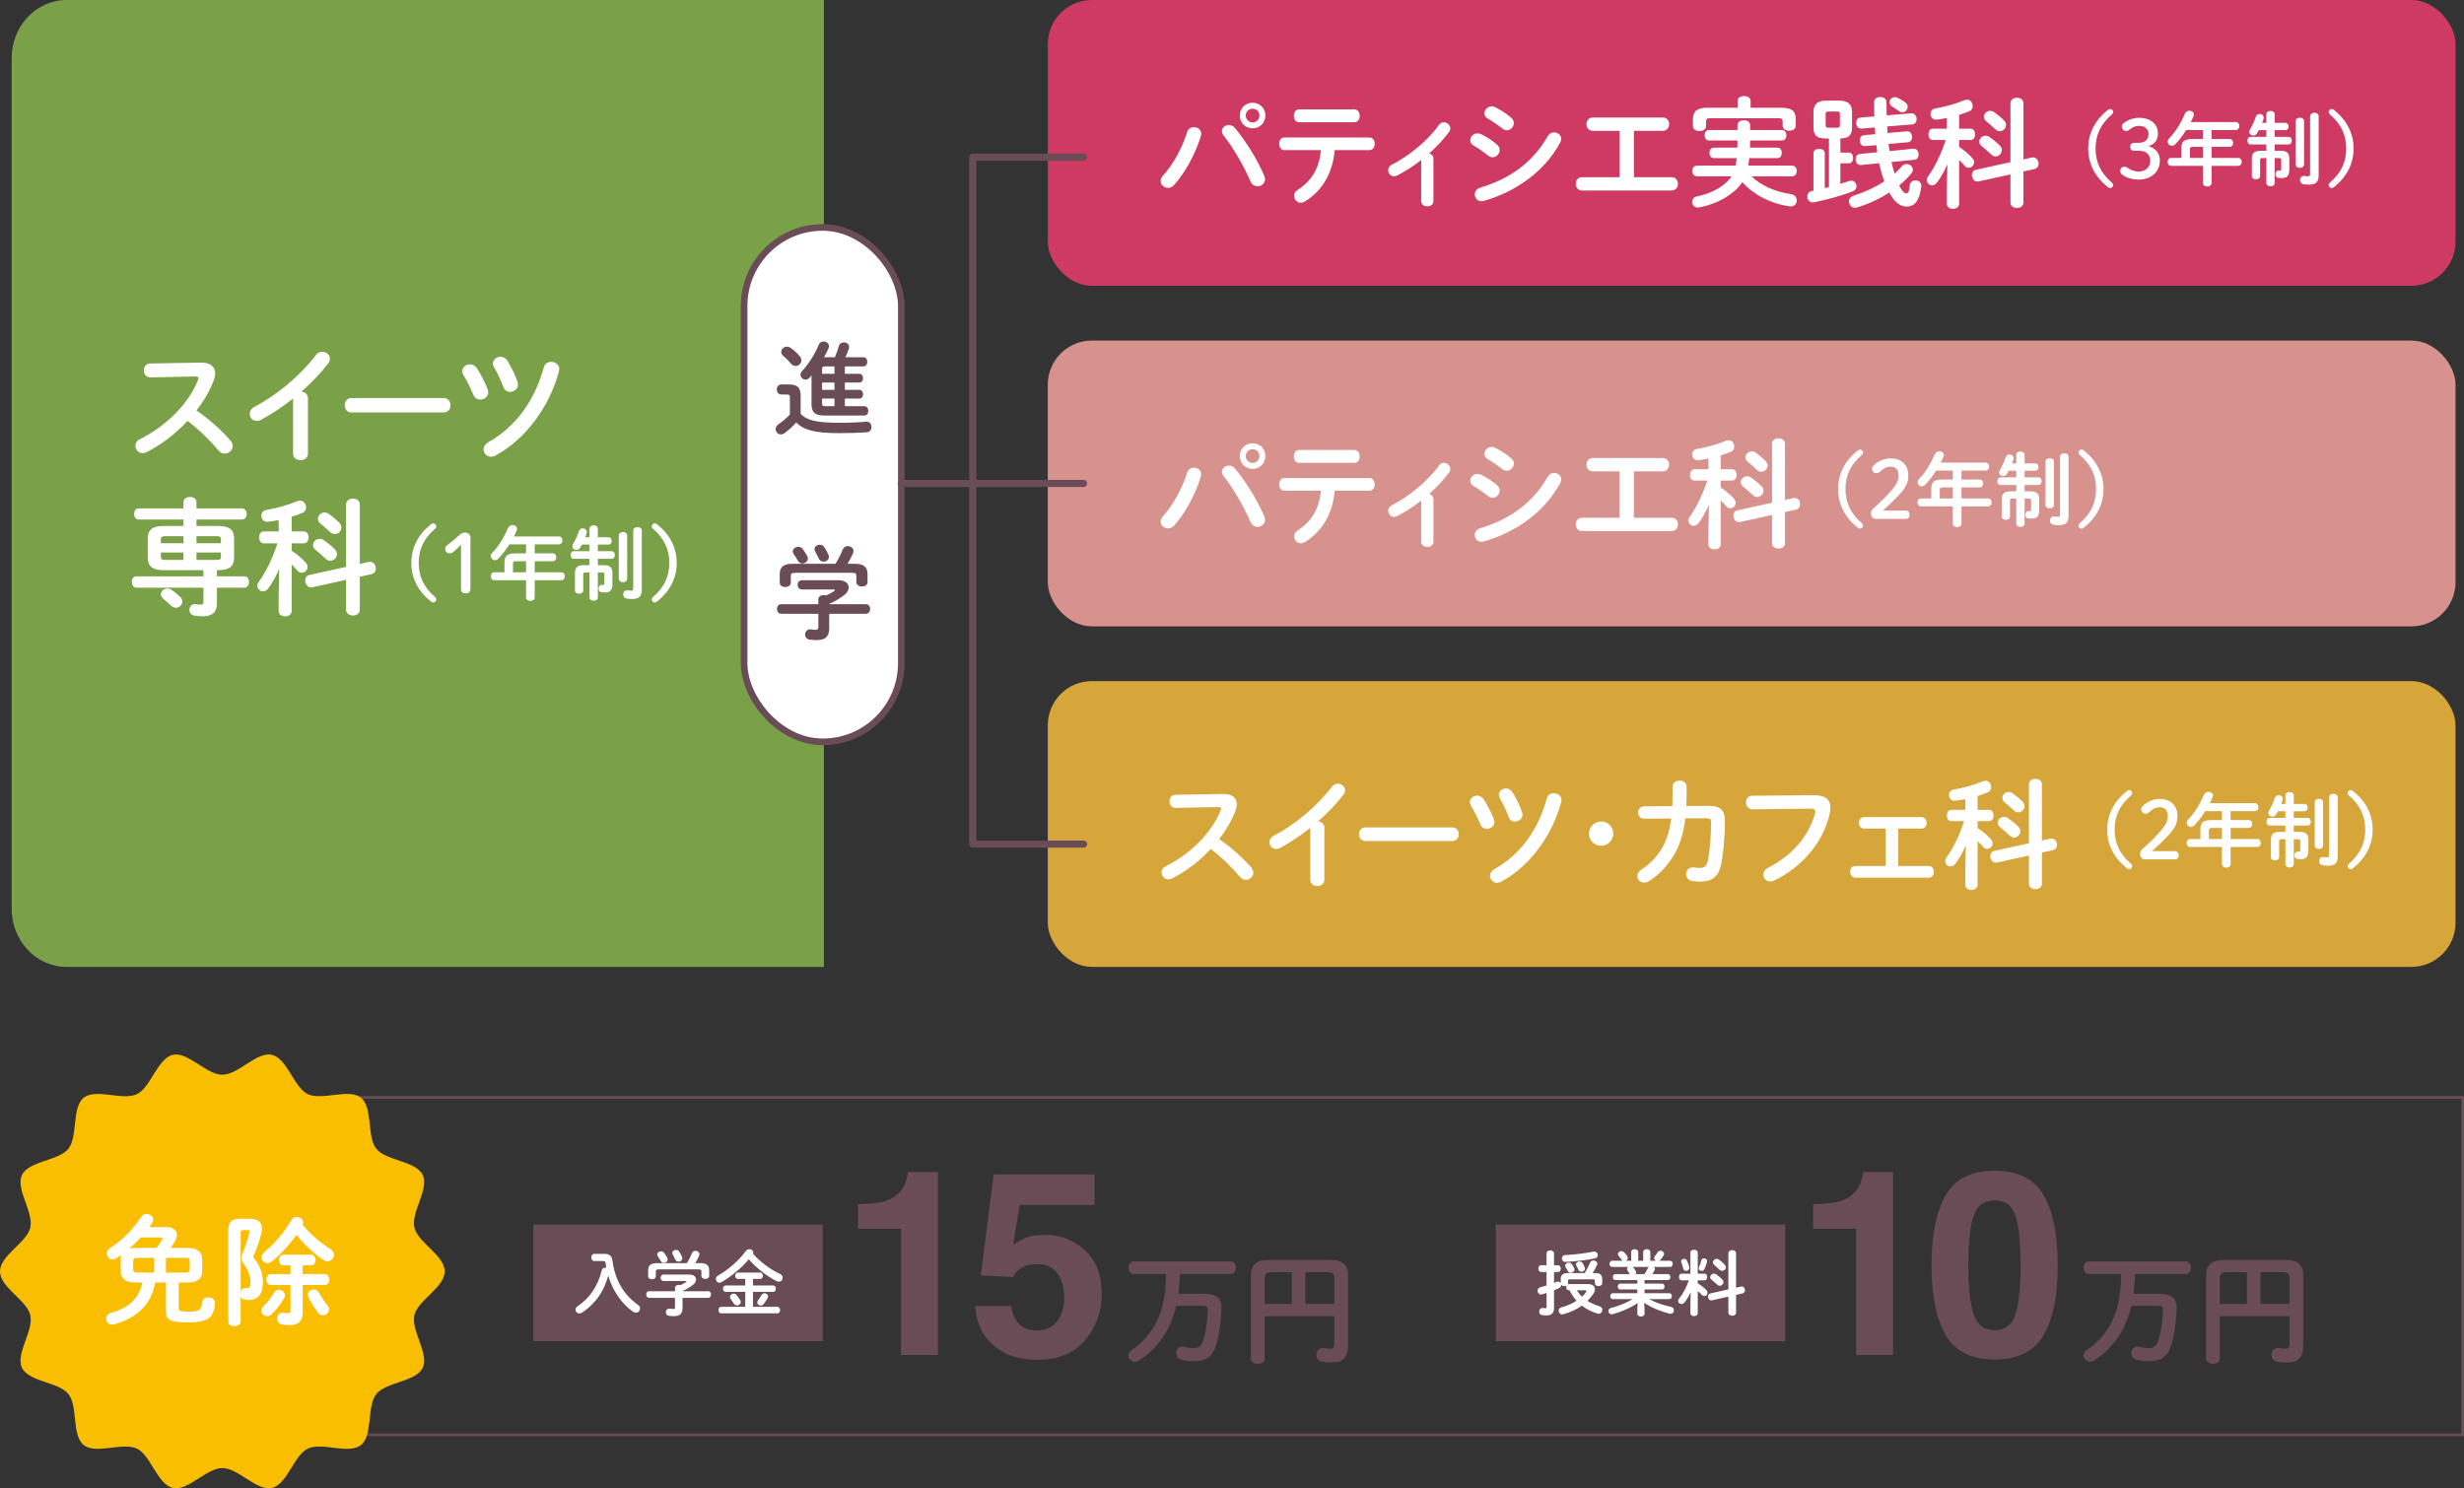 <?xml version="1.0" encoding="UTF-8"?><svg id="_レイヤー_1" xmlns="http://www.w3.org/2000/svg" viewBox="0 0 1033.565 624.397"><rect x="0" y="0" width="1033.565" height="624.397" fill="#333333" stroke="none"/><defs><style>.cls-1{stroke-width:1.131px;}.cls-1,.cls-2{stroke-miterlimit:10;}.cls-1,.cls-2,.cls-3{stroke:#694c56;}.cls-1,.cls-3{fill:none;}.cls-2{stroke-width:2.774px;}.cls-2,.cls-4{fill:#fff;}.cls-5{fill:#694c56;}.cls-6{fill:#d6a63a;}.cls-7{fill:#d7928d;}.cls-3{stroke-linecap:round;stroke-linejoin:round;stroke-width:2.997px;}.cls-8{fill:#ce3a61;}.cls-9{fill:#7aa148;}.cls-10{fill:#fabe00;}</style></defs><path class="cls-9" d="M345.596,405.648H27.882c-12.697,0-22.99-10.946-22.99-24.449V24.449C4.892,10.946,15.185,0,27.882,0h317.715v405.648Z"/><path class="cls-4" d="M84.007,152.124c4.13-.105,6.248,1.695,6.248,4.554,0,.848-.212,1.8-.583,2.86-1.641,4.395-4.183,8.683-7.254,12.654,4.924,3.336,10.431,8.207,14.19,12.549.688.794,1.006,1.641,1.006,2.383,0,1.748-1.641,3.177-3.389,3.177-.847,0-1.8-.371-2.541-1.27-3.283-3.971-8.154-8.789-13.025-12.443-5.136,5.56-11.278,10.166-17.261,13.131-.53.264-1.059.371-1.536.371-1.8,0-3.071-1.536-3.071-3.071,0-1.06.53-2.066,1.8-2.701,11.013-5.56,20.279-14.561,24.462-24.833.159-.317.212-.635.212-.847,0-.476-.424-.688-1.324-.688l-18.955.371c-1.747,0-2.647-1.43-2.647-2.86,0-1.482.9-2.965,2.594-2.965l21.073-.371Z"/><path class="cls-4" d="M122.929,167.214c-4.395,3.495-9.001,6.513-13.396,8.896-.635.37-1.271.476-1.853.476-1.694,0-2.912-1.429-2.912-2.965,0-1.059.582-2.224,2.012-2.965,9.584-5.03,19.273-13.184,25.733-21.709.741-.952,1.694-1.376,2.647-1.376,1.641,0,3.23,1.27,3.23,2.964,0,.583-.212,1.271-.741,1.959-3.124,4.078-6.989,8.101-11.225,11.808,1.43.105,2.753,1.059,2.753,2.752v23.244c0,1.853-1.536,2.753-3.124,2.753-1.536,0-3.124-.901-3.124-2.753v-23.085Z"/><path class="cls-4" d="M186.101,167.003c1.906,0,2.859,1.482,2.859,3.018,0,1.483-.953,3.018-2.859,3.018h-38.652c-1.906,0-2.859-1.535-2.859-3.018,0-1.536.953-3.018,2.859-3.018h38.652Z"/><path class="cls-4" d="M204.586,163.402c.159.423.212.847.212,1.218,0,1.8-1.641,3.018-3.336,3.018-1.165,0-2.33-.583-2.912-2.012-1.165-2.859-2.7-5.878-4.183-8.313-.318-.582-.476-1.111-.476-1.588,0-1.641,1.588-2.859,3.23-2.859,1.112,0,2.224.53,2.965,1.694,1.694,2.648,3.389,5.93,4.5,8.843ZM231.219,151.807c1.694,0,3.389,1.111,3.389,2.965,0,.317,0,.582-.106.9-4.077,15.249-14.19,28.698-26.633,35.422-.688.371-1.324.529-1.906.529-1.8,0-3.124-1.482-3.124-3.071,0-1.111.635-2.224,2.065-3.071,11.542-6.513,19.326-17.368,23.191-31.346.423-1.641,1.747-2.329,3.124-2.329ZM217.082,160.225c.159.371.212.794.212,1.111,0,1.854-1.694,3.072-3.336,3.072-1.165,0-2.33-.635-2.859-2.118-1.059-2.912-2.436-5.771-3.865-8.207-.318-.583-.476-1.112-.476-1.588,0-1.641,1.536-2.806,3.177-2.806,1.112,0,2.224.53,2.965,1.748,1.641,2.7,3.177,5.824,4.183,8.789Z"/><path class="cls-4" d="M90.996,241.791h11.49c1.324,0,1.959,1.164,1.959,2.383,0,1.164-.635,2.383-1.959,2.383h-11.49v6.618c0,3.653-1.959,5.401-6.089,5.401-.953,0-2.118-.106-3.389-.318-1.429-.212-2.065-1.323-2.065-2.382,0-1.324,1.006-2.701,2.806-2.383.477.053,1.377.158,1.959.158.9,0,1.112-.158,1.112-1.111v-5.983h-28.115c-1.271,0-1.906-1.219-1.906-2.383,0-1.219.635-2.383,1.906-2.383h28.115v-2.594h-16.679c-4.818,0-6.671-1.641-6.671-5.348v-7.836c0-3.707,1.853-5.348,6.671-5.348h8.313v-2.701h-18.744c-1.324,0-1.959-1.164-1.959-2.329s.635-2.33,1.959-2.33h18.744v-2.648c0-1.482,1.377-2.17,2.753-2.17,1.324,0,2.7.688,2.7,2.17v2.648h19.061c1.324,0,2.012,1.165,2.012,2.33s-.688,2.329-2.012,2.329h-19.061v2.701h9.107c4.818,0,6.671,1.641,6.671,5.348v7.836c0,3.707-1.853,5.348-6.671,5.348h-.53v2.594ZM69.34,224.953c-1.536,0-1.853.371-1.853,1.377v1.588h9.478v-2.965h-7.624ZM76.965,234.908v-3.124h-9.478v1.801c0,1.218.794,1.323,1.853,1.323h7.624ZM75.588,250.421c.635.635.9,1.324.9,1.959,0,1.377-1.271,2.594-2.7,2.594-.635,0-1.324-.264-1.906-.794-1.165-1.006-2.383-2.171-3.389-3.018-.688-.53-1.006-1.218-1.006-1.854,0-1.218,1.165-2.383,2.7-2.383.583,0,1.218.159,1.853.583,1.112.741,2.489,1.906,3.547,2.912ZM92.69,226.33c0-1.006-.318-1.377-1.853-1.377h-8.419v2.965h10.272v-1.588ZM90.837,234.908c1.536,0,1.853-.371,1.853-1.323v-1.801h-10.272v3.124h8.419Z"/><path class="cls-4" d="M117.105,238.72c-1.218,2.86-2.753,5.666-4.501,8.049-.688.952-1.482,1.323-2.277,1.323-1.271,0-2.383-1.059-2.383-2.329,0-.477.159-1.006.53-1.536,3.177-4.395,5.771-9.795,7.889-16.254h-5.665c-1.377,0-2.012-1.271-2.012-2.542,0-1.219.635-2.489,1.959-2.489h6.248v-4.765c-1.535.318-3.018.583-4.448.742-1.8.212-2.806-1.165-2.806-2.542,0-1.111.688-2.224,2.065-2.435,4.024-.635,9.001-2.012,12.972-3.653.423-.159.794-.264,1.165-.264,1.536,0,2.541,1.428,2.541,2.859,0,.952-.424,1.853-1.536,2.33-1.483.582-2.965,1.111-4.5,1.588v6.141h5.083c1.377,0,2.012,1.27,2.012,2.489,0,1.27-.635,2.542-2.012,2.542h-5.083v3.071c2.224,1.482,4.342,3.177,5.93,5.03.53.583.741,1.218.741,1.8,0,1.324-1.165,2.435-2.436,2.435-.635,0-1.271-.264-1.853-.953-.688-.847-1.536-1.694-2.383-2.541v19.538c0,1.482-1.377,2.224-2.7,2.224-1.377,0-2.753-.742-2.753-2.224v-5.93l.212-11.702ZM154.698,235.754c1.8-.423,2.965,1.218,2.965,2.753,0,1.06-.583,2.118-1.853,2.383l-4.871,1.06v13.819c0,1.641-1.43,2.435-2.859,2.435-1.483,0-2.912-.794-2.912-2.435v-12.496l-14.19,3.124c-1.8.371-2.965-1.27-2.965-2.859,0-1.06.529-2.066,1.8-2.33l15.355-3.389v-26.21c0-1.641,1.429-2.435,2.912-2.435,1.43,0,2.859.794,2.859,2.435v24.992l3.759-.848ZM140.455,230.46c.635.635.9,1.323.9,2.012,0,1.483-1.324,2.806-2.806,2.806-.635,0-1.324-.264-1.959-.9-1.271-1.218-2.965-2.701-4.236-3.707-.741-.583-1.059-1.271-1.059-1.959,0-1.377,1.271-2.647,2.806-2.647.582,0,1.165.159,1.694.529,1.588,1.112,3.23,2.383,4.659,3.866ZM142.362,219.341c.582.635.847,1.324.847,1.959,0,1.483-1.324,2.753-2.753,2.753-.688,0-1.429-.265-2.065-.901-1.271-1.218-2.806-2.542-4.024-3.547-.741-.583-1.006-1.324-1.006-1.959,0-1.43,1.271-2.648,2.806-2.648.53,0,1.112.159,1.694.53,1.483,1.059,3.177,2.435,4.501,3.812Z"/><path class="cls-4" d="M180.749,219.977c.303-.269.673-.404,1.009-.404.639,0,1.245.572,1.245,1.212,0,.437-.168.74-.505,1.042-4.845,4.139-6.864,8.817-6.864,14.334s2.019,10.195,6.864,14.334c.337.302.505.605.505,1.042,0,.64-.606,1.212-1.245,1.212-.337,0-.707-.135-1.009-.404-5.552-4.475-8.21-9.96-8.21-16.184s2.658-11.71,8.21-16.184Z"/><path class="cls-4" d="M193.37,228.558c-1.043,1.042-2.019,1.985-3.23,3.028-.471.404-.909.573-1.481.573-1.144,0-1.884-.742-1.884-1.818,0-.672.202-1.076.774-1.547,1.817-1.414,3.331-2.659,5.081-4.239.774-.706,1.413-1.11,2.49-1.11,1.447,0,2.221.943,2.221,2.288v21.231c0,1.313-.74,1.986-2.019,1.986s-1.951-.672-1.951-1.986v-18.404Z"/><path class="cls-4" d="M220.659,228.389h-6.999c-1.346,2.12-2.826,4.138-4.576,5.956-.471.471-.976.672-1.447.672-.942,0-1.75-.807-1.75-1.715,0-.471.202-.976.673-1.447,2.557-2.557,4.946-6.562,6.561-10.33.37-.841,1.144-1.211,1.918-1.211.942,0,1.851.572,1.851,1.547,0,.235-.067.471-.168.741-.336.808-.74,1.615-1.178,2.456h18.91c.976,0,1.481.841,1.481,1.649,0,.841-.505,1.682-1.481,1.682h-10.161v3.769h7.638c.942,0,1.413.807,1.413,1.614,0,.841-.505,1.683-1.413,1.683h-7.638v4.643h11.171c.976,0,1.48.841,1.48,1.649,0,.841-.505,1.682-1.48,1.682h-11.171v7.132c0,1.044-.908,1.547-1.817,1.547s-1.817-.503-1.817-1.547v-7.132h-13.358c-.976,0-1.447-.841-1.447-1.682,0-.808.471-1.649,1.447-1.649h4.307v-4.072c0-2.692,1.11-3.869,4.542-3.869h4.509v-3.769ZM216.588,235.455c-1.144,0-1.413.268-1.413,1.11v3.533h5.484v-4.643h-4.071Z"/><path class="cls-4" d="M253.064,237.103c2.826,0,3.836.909,3.836,3.466v4.543c0,2.658-1.211,3.432-3.095,3.432-.538,0-.942,0-1.413-.067-.909-.067-1.312-.808-1.312-1.547,0-.808.538-1.649,1.514-1.547.236.033.337.033.505.033.269,0,.404-.135.404-.539v-3.87c0-.638-.202-.841-.875-.841h-1.85v10.397c0,.976-.875,1.481-1.75,1.481s-1.75-.505-1.75-1.481v-10.397h-1.75c-.673,0-.875.203-.875.841v6.696c0,.908-.875,1.38-1.716,1.38-.875,0-1.75-.471-1.75-1.38v-7.133c0-2.556,1.01-3.466,3.869-3.466h2.221v-2.658h-6.595c-.908,0-1.346-.808-1.346-1.615,0-.774.437-1.582,1.346-1.582h6.595v-2.792h-3.163c-.236.471-.471.874-.707,1.278-.404.706-1.043.976-1.615.976-.875,0-1.682-.605-1.682-1.514,0-.302.101-.638.303-1.009.875-1.446,1.783-3.398,2.456-5.417.269-.774.909-1.11,1.581-1.11.875,0,1.716.572,1.716,1.547,0,.169-.034.371-.101.572-.134.505-.336,1.044-.572,1.616h1.783v-3.533c0-1.01.875-1.48,1.75-1.48s1.75.47,1.75,1.48v3.533h4.475c.909,0,1.346.774,1.346,1.514,0,.774-.437,1.547-1.346,1.547h-4.475v2.792h5.787c.908,0,1.379.808,1.379,1.582,0,.807-.471,1.615-1.379,1.615h-5.787v2.658h2.288ZM259.558,224.688c0-.976.875-1.481,1.783-1.481.875,0,1.75.505,1.75,1.481v18.136c0,.942-.875,1.447-1.75,1.447-.908,0-1.783-.505-1.783-1.447v-18.136ZM269.214,247.332c0,2.792-1.077,3.97-4.071,3.97-.808,0-1.649-.067-2.355-.202-.942-.202-1.379-.943-1.379-1.715,0-.943.673-1.885,1.918-1.717.438.068.875.135,1.548.135.438,0,.74-.168.74-1.076v-24.125c0-.976.908-1.481,1.817-1.481.875,0,1.783.505,1.783,1.481v24.73Z"/><path class="cls-4" d="M275.644,252.346c-.303.269-.673.404-1.009.404-.639,0-1.245-.572-1.245-1.212,0-.437.168-.74.505-1.042,4.845-4.139,6.864-8.817,6.864-14.334s-2.019-10.195-6.864-14.334c-.336-.302-.505-.605-.505-1.042,0-.64.606-1.212,1.245-1.212.336,0,.707.135,1.009.404,5.552,4.475,8.21,9.96,8.21,16.184s-2.658,11.71-8.21,16.184Z"/><rect class="cls-8" x="439.515" width="590.488" height="119.896" rx="18.503" ry="18.503"/><path class="cls-4" d="M500.812,53.342c1.549,0,3.048,1.05,3.048,2.748,0,.35-.05.65-.15.999-2.148,7.195-6.495,15.288-11.191,20.484-.799.9-1.748,1.249-2.598,1.249-1.649,0-3.047-1.3-3.047-2.898,0-.749.3-1.548.999-2.298,4.097-4.347,8.044-11.691,10.092-18.185.45-1.449,1.649-2.099,2.848-2.099ZM512.553,55.041c0-1.449,1.349-2.597,2.898-2.597.849,0,1.799.349,2.548,1.249,4.347,5.045,9.592,13.589,12.29,19.984.25.549.35,1.049.35,1.499,0,1.799-1.549,2.997-3.147,2.997-1.149,0-2.348-.65-2.998-2.149-2.448-5.795-7.094-13.988-11.241-19.185-.5-.599-.7-1.249-.7-1.798ZM530.788,48.446c0,3.048-2.348,5.396-5.346,5.396-3.048,0-5.396-2.348-5.396-5.396,0-2.997,2.348-5.345,5.396-5.345,2.998,0,5.346,2.348,5.346,5.345ZM528.29,48.446c0-1.598-1.249-2.847-2.848-2.847s-2.898,1.249-2.898,2.847,1.299,2.898,2.898,2.898,2.848-1.299,2.848-2.898Z"/><path class="cls-4" d="M559.863,62.984c-.799,9.792-5.446,17.287-12.64,21.634-.55.3-1.049.449-1.549.449-1.599,0-2.848-1.448-2.848-2.948,0-.849.4-1.798,1.499-2.448,5.795-3.747,8.993-8.842,9.742-16.687h-15.338c-1.449,0-2.148-1.348-2.148-2.647,0-1.349.7-2.648,2.148-2.648h35.721c1.449,0,2.198,1.299,2.198,2.648,0,1.299-.749,2.647-2.198,2.647h-14.588ZM568.156,45.899c1.449,0,2.198,1.349,2.198,2.698s-.749,2.698-2.198,2.698h-23.281c-1.449,0-2.148-1.349-2.148-2.698s.699-2.698,2.148-2.698h23.281Z"/><path class="cls-4" d="M596.132,67.131c-3.297,2.598-6.745,4.797-10.042,6.495-.45.25-.899.349-1.349.349-1.399,0-2.448-1.249-2.448-2.548,0-.849.45-1.748,1.499-2.299,7.344-3.797,15.138-10.142,19.884-16.786.5-.749,1.249-1.049,1.949-1.049,1.349,0,2.748,1.149,2.748,2.548,0,.45-.15.949-.5,1.449-2.298,3.148-5.196,6.246-8.393,9.093.949.2,1.798.9,1.798,2.049v17.985c0,1.449-1.299,2.148-2.548,2.148-1.299,0-2.598-.699-2.598-2.148v-17.287Z"/><path class="cls-4" d="M628.005,60.736c.749.65,1.049,1.449,1.049,2.198,0,1.548-1.349,3.048-2.948,3.048-.6,0-1.249-.2-1.848-.7-1.749-1.399-4.397-3.247-6.145-4.246-.999-.55-1.399-1.399-1.399-2.198,0-1.449,1.299-2.898,3.048-2.898.45,0,.999.1,1.499.349,2.348,1.149,4.796,2.698,6.745,4.446ZM651.885,55.541c1.499,0,2.998,1.1,2.998,2.698,0,.5-.15,1.05-.45,1.599-6.645,12.34-18.935,20.733-31.974,24.43-.35.1-.75.15-1.049.15-1.749,0-2.798-1.399-2.798-2.848,0-1.149.699-2.348,2.298-2.847,12.34-3.698,22.082-10.542,28.327-21.634.65-1.099,1.649-1.548,2.648-1.548ZM633.95,49.445c.75.65,1.049,1.449,1.049,2.199,0,1.548-1.349,2.997-2.947,2.997-.6,0-1.249-.2-1.849-.7-1.748-1.399-4.396-3.197-6.145-4.197-.999-.55-1.399-1.349-1.399-2.198,0-1.449,1.349-2.948,3.097-2.948.45,0,.999.149,1.499.4,2.248,1.148,4.746,2.697,6.694,4.445Z"/><path class="cls-4" d="M685.355,74.326h15.787c1.798,0,2.698,1.398,2.698,2.797s-.899,2.797-2.698,2.797h-37.47c-1.799,0-2.698-1.398-2.698-2.797s.899-2.797,2.698-2.797h15.687v-19.434h-11.191c-1.799,0-2.698-1.399-2.698-2.798s.899-2.797,2.698-2.797h29.276c1.798,0,2.698,1.398,2.698,2.797s-.899,2.798-2.698,2.798h-12.09v19.434Z"/><path class="cls-4" d="M734.712,73.976c3.747,3.647,9.342,6.395,16.437,7.444,1.749.25,2.548,1.499,2.548,2.699,0,1.398-1.099,2.748-3.048,2.447-8.243-1.198-15.188-4.996-19.834-10.142-.799,1.3-1.798,2.398-2.947,3.447-4.297,3.797-9.492,6.046-15.088,7.144-1.898.35-2.998-.949-2.998-2.298,0-1.05.65-2.049,2.099-2.349,4.646-.899,8.993-2.847,12.39-5.945.799-.749,1.499-1.548,2.048-2.448h-14.488c-1.299,0-1.999-1.148-1.999-2.248,0-1.148.7-2.248,1.999-2.248h16.187c.2-1.049.35-2.099.45-3.148h-9.592c-1.199,0-1.848-1.099-1.848-2.198s.65-2.198,1.848-2.198h9.892c.05-.999,0-1.998.05-2.997h-11.94c-1.249,0-1.848-1.1-1.848-2.198s.599-2.198,1.848-2.198h11.94v-2.048c0-1.399,1.349-2.049,2.648-2.049,1.349,0,2.648.65,2.648,2.049v2.048h13.339c1.249,0,1.898,1.1,1.898,2.198s-.65,2.198-1.898,2.198h-13.339c0,.999-.05,1.998-.05,2.997h11.491c1.249,0,1.848,1.1,1.848,2.198s-.6,2.198-1.848,2.198h-11.791c-.1,1.049-.25,2.099-.4,3.148h18.335c1.349,0,1.999,1.1,1.999,2.248,0,1.1-.65,2.248-1.999,2.248h-16.986ZM728.867,42.352c0-1.399,1.349-2.049,2.748-2.049,1.349,0,2.698.65,2.698,2.049v2.847h12.84c4.546,0,6.095,1.499,6.095,4.696v2.898c0,1.349-1.349,2.048-2.748,2.048-1.349,0-2.748-.699-2.748-2.048v-1.899c0-.899-.4-1.299-1.599-1.299h-28.877c-1.249,0-1.649.4-1.649,1.299v2.049c0,1.348-1.349,2.048-2.748,2.048-1.349,0-2.748-.7-2.748-2.048v-2.948c0-3.197,1.599-4.797,6.145-4.797h12.59v-2.847Z"/><path class="cls-4" d="M771.979,64.034h3.597c1.199,0,1.749,1.099,1.749,2.248,0,1.099-.55,2.248-1.749,2.248h-3.597v8.593c1.299-.4,2.598-.799,3.747-1.199.3-.1.599-.15.849-.15,1.299,0,2.148,1.2,2.148,2.349,0,.9-.45,1.748-1.499,2.149-4.696,1.798-10.891,3.547-16.337,4.597-1.798.349-2.798-1.1-2.798-2.449,0-.999.55-1.998,1.798-2.248.25-.05.55-.1.799-.149v-15.737c0-1.249,1.199-1.849,2.398-1.849,1.149,0,2.348.6,2.348,1.849v14.638c.6-.149,1.149-.3,1.749-.449v-20.385h-1.499c-3.997,0-4.996-1.648-4.996-4.895v-6.095c0-3.247,1.499-4.896,5.495-4.896h5.196c3.997,0,5.495,1.649,5.495,4.896v6.095c0,3.197-.999,4.846-4.896,4.895v5.946ZM770.58,53.592c.899,0,1.199-.25,1.199-1.099v-4.597c0-.849-.3-1.099-1.199-1.099h-3.597c-.899,0-1.199.25-1.199,1.099v4.597c0,.849.35,1.099,1.199,1.099h3.597ZM793.412,67.981c.25,1.099.5,2.098.749,2.997.2.65.4,1.299.6,1.849,1.049-.949,2.048-1.949,2.898-2.949.6-.749,1.399-1.049,2.098-1.049,1.349,0,2.598,1.049,2.598,2.349,0,.549-.2,1.149-.7,1.699-1.449,1.748-3.147,3.396-4.996,4.895,1.249,2.648,2.248,3.348,2.998,3.348.649,0,1.149-.549,1.449-3.348.15-1.448,1.249-2.098,2.348-2.098,1.349,0,2.648.949,2.448,2.598-.699,6.245-3.097,8.393-6.045,8.393-2.748,0-5.196-1.798-7.394-5.895-4.197,2.748-8.943,4.896-13.439,6.245-.3.1-.6.15-.899.15-1.549,0-2.548-1.299-2.548-2.648,0-.999.6-1.998,1.999-2.448,4.446-1.399,8.943-3.447,12.839-5.995-.45-1.199-.899-2.498-1.299-3.897-.3-1.099-.599-2.349-.899-3.697l-7.594.749c-1.449.149-2.248-1.149-2.248-2.398,0-1.099.599-2.148,1.798-2.248l7.244-.7c-.15-.999-.25-1.998-.35-2.997l-4.746.4c-1.449.149-2.198-1.1-2.198-2.349,0-1.1.55-2.149,1.798-2.248l4.696-.4c-.1-.949-.15-1.898-.2-2.797l-5.595.45c-1.449.1-2.198-1.149-2.198-2.398,0-1.1.55-2.149,1.798-2.248l5.795-.45c-.05-1.998-.1-3.997-.1-6.046,0-1.398,1.299-2.098,2.548-2.098,1.349,0,2.648.7,2.648,2.149,0,1.898.05,3.747.1,5.545l10.342-.849c1.449-.1,2.198,1.199,2.198,2.448,0,1.049-.55,2.098-1.799,2.197l-10.541.85c.05.949.1,1.849.15,2.748l8.094-.7c1.449-.149,2.198,1.149,2.198,2.398,0,1.05-.55,2.099-1.799,2.198l-8.043.7c.15.999.25,1.998.4,2.997l9.942-.999c1.449-.15,2.248,1.199,2.248,2.448,0,1.049-.549,2.099-1.798,2.198l-9.592.949ZM799.007,42.801c.849.6,1.199,1.3,1.199,2.049,0,1.149-.999,2.248-2.248,2.248-.45,0-.999-.15-1.499-.549-1.099-.799-1.699-1.199-2.698-1.799-.799-.5-1.149-1.199-1.149-1.848,0-1.1.899-2.149,2.198-2.149.4,0,.849.1,1.299.3,1.049.5,2.148,1.249,2.898,1.748Z"/><path class="cls-4" d="M816.84,68.88c-1.149,2.699-2.598,5.346-4.247,7.594-.65.9-1.399,1.25-2.148,1.25-1.199,0-2.248-1-2.248-2.199,0-.449.15-.948.5-1.448,2.997-4.147,5.445-9.243,7.444-15.338h-5.346c-1.299,0-1.898-1.199-1.898-2.398,0-1.148.599-2.348,1.848-2.348h5.895v-4.496c-1.449.3-2.848.549-4.197.699-1.698.2-2.648-1.099-2.648-2.397,0-1.049.65-2.099,1.949-2.298,3.797-.6,8.493-1.899,12.24-3.448.4-.149.749-.25,1.099-.25,1.449,0,2.398,1.349,2.398,2.698,0,.9-.4,1.749-1.449,2.198-1.399.55-2.798,1.05-4.247,1.499v5.796h4.796c1.299,0,1.898,1.199,1.898,2.348,0,1.199-.599,2.398-1.898,2.398h-4.796v2.898c2.098,1.399,4.097,2.997,5.595,4.746.5.55.7,1.149.7,1.699,0,1.249-1.099,2.298-2.298,2.298-.599,0-1.199-.25-1.748-.899-.65-.799-1.449-1.599-2.248-2.398v18.435c0,1.399-1.299,2.099-2.548,2.099-1.299,0-2.598-.7-2.598-2.099v-5.596l.2-11.041ZM852.311,66.082c1.698-.399,2.798,1.149,2.798,2.598,0,.999-.55,1.998-1.748,2.248l-4.596.999v13.039c0,1.548-1.349,2.298-2.698,2.298-1.399,0-2.748-.749-2.748-2.298v-11.791l-13.389,2.948c-1.699.349-2.798-1.199-2.798-2.698,0-.999.5-1.949,1.699-2.198l14.488-3.197v-24.73c0-1.548,1.349-2.298,2.748-2.298,1.349,0,2.698.749,2.698,2.298v23.581l3.547-.799ZM838.872,61.087c.6.599.849,1.249.849,1.898,0,1.399-1.249,2.648-2.648,2.648-.6,0-1.249-.25-1.848-.849-1.199-1.149-2.798-2.549-3.997-3.497-.699-.55-.999-1.199-.999-1.849,0-1.299,1.199-2.498,2.648-2.498.55,0,1.099.149,1.599.5,1.499,1.049,3.047,2.248,4.396,3.647ZM840.671,50.595c.549.599.799,1.249.799,1.849,0,1.398-1.249,2.597-2.598,2.597-.649,0-1.349-.25-1.948-.849-1.199-1.149-2.648-2.398-3.797-3.348-.7-.549-.949-1.249-.949-1.848,0-1.349,1.199-2.498,2.648-2.498.5,0,1.049.149,1.599.5,1.399.999,2.998,2.298,4.247,3.596Z"/><path class="cls-4" d="M884.139,46.128c.303-.269.673-.404,1.009-.404.639,0,1.245.572,1.245,1.212,0,.437-.168.74-.505,1.042-4.845,4.139-6.864,8.817-6.864,14.334s2.019,10.195,6.864,14.334c.337.302.505.605.505,1.042,0,.64-.606,1.212-1.245,1.212-.337,0-.707-.135-1.009-.404-5.552-4.475-8.21-9.96-8.21-16.184s2.658-11.71,8.21-16.184Z"/><path class="cls-4" d="M897.062,59.923c2.725,0,4.172-1.413,4.172-3.801,0-1.951-1.548-3.331-4.004-3.331-1.413,0-2.894.639-4.105,1.682-.437.404-.807.505-1.211.505-1.009,0-1.884-.842-1.884-1.885,0-.504.135-.908.505-1.211,1.615-1.414,4.206-2.456,6.696-2.456,4.912,0,7.941,2.691,7.941,6.528,0,2.758-1.346,4.609-3.97,5.316,2.995.908,4.811,3.129,4.811,5.989,0,4.812-3.634,8.075-8.883,8.075-2.759,0-5.35-.774-7.032-2.119-.538-.437-.74-.908-.74-1.547,0-.976.74-1.75,1.783-1.75.37,0,.673.068.976.269,1.682,1.245,3.297,1.784,5.013,1.784,2.961,0,4.845-1.951,4.845-4.543,0-2.556-1.75-4.172-4.711-4.172h-2.12c-.976,0-1.581-.706-1.581-1.682s.605-1.649,1.581-1.649h1.918Z"/><path class="cls-4" d="M924.049,54.54h-6.999c-1.346,2.12-2.826,4.138-4.576,5.956-.471.471-.976.672-1.447.672-.942,0-1.75-.807-1.75-1.715,0-.471.202-.976.673-1.447,2.557-2.557,4.946-6.562,6.561-10.33.37-.841,1.144-1.211,1.918-1.211.942,0,1.851.572,1.851,1.547,0,.235-.067.471-.168.741-.336.808-.74,1.615-1.178,2.456h18.91c.976,0,1.481.841,1.481,1.649,0,.841-.505,1.682-1.481,1.682h-10.161v3.769h7.638c.942,0,1.413.807,1.413,1.614,0,.841-.505,1.683-1.413,1.683h-7.638v4.643h11.171c.976,0,1.48.841,1.48,1.649,0,.841-.505,1.682-1.48,1.682h-11.171v7.132c0,1.044-.908,1.547-1.817,1.547s-1.817-.503-1.817-1.547v-7.132h-13.358c-.976,0-1.447-.841-1.447-1.682,0-.808.471-1.649,1.447-1.649h4.307v-4.072c0-2.692,1.11-3.869,4.542-3.869h4.509v-3.769ZM919.978,61.606c-1.144,0-1.413.268-1.413,1.11v3.533h5.484v-4.643h-4.071Z"/><path class="cls-4" d="M956.454,63.254c2.826,0,3.836.909,3.836,3.466v4.543c0,2.658-1.211,3.432-3.095,3.432-.538,0-.942,0-1.413-.067-.909-.067-1.312-.808-1.312-1.547,0-.808.538-1.649,1.514-1.547.236.033.337.033.505.033.269,0,.404-.135.404-.539v-3.87c0-.638-.202-.841-.875-.841h-1.85v10.397c0,.976-.875,1.481-1.75,1.481s-1.75-.505-1.75-1.481v-10.397h-1.75c-.673,0-.875.203-.875.841v6.696c0,.908-.875,1.38-1.716,1.38-.875,0-1.75-.471-1.75-1.38v-7.133c0-2.556,1.01-3.466,3.869-3.466h2.221v-2.658h-6.595c-.908,0-1.346-.808-1.346-1.615,0-.774.437-1.582,1.346-1.582h6.595v-2.792h-3.163c-.236.471-.471.874-.707,1.278-.404.706-1.043.976-1.615.976-.875,0-1.682-.605-1.682-1.514,0-.302.101-.638.303-1.009.875-1.446,1.783-3.398,2.456-5.417.269-.774.909-1.11,1.581-1.11.875,0,1.716.572,1.716,1.547,0,.169-.034.371-.101.572-.134.505-.336,1.044-.572,1.616h1.783v-3.533c0-1.01.875-1.48,1.75-1.48s1.75.47,1.75,1.48v3.533h4.475c.909,0,1.346.774,1.346,1.514,0,.774-.437,1.547-1.346,1.547h-4.475v2.792h5.787c.908,0,1.379.808,1.379,1.582,0,.807-.471,1.615-1.379,1.615h-5.787v2.658h2.288ZM962.948,50.839c0-.976.875-1.481,1.783-1.481.875,0,1.75.505,1.75,1.481v18.136c0,.942-.875,1.447-1.75,1.447-.908,0-1.783-.505-1.783-1.447v-18.136ZM972.604,73.483c0,2.792-1.077,3.97-4.071,3.97-.808,0-1.649-.067-2.355-.202-.942-.202-1.379-.943-1.379-1.715,0-.943.673-1.885,1.918-1.717.438.068.875.135,1.548.135.438,0,.74-.168.74-1.076v-24.125c0-.976.908-1.481,1.817-1.481.875,0,1.783.505,1.783,1.481v24.73Z"/><path class="cls-4" d="M979.034,78.496c-.303.269-.673.404-1.009.404-.639,0-1.245-.572-1.245-1.212,0-.437.168-.74.505-1.042,4.845-4.139,6.864-8.817,6.864-14.334s-2.019-10.195-6.864-14.334c-.336-.302-.505-.605-.505-1.042,0-.64.606-1.212,1.245-1.212.336,0,.707.135,1.009.404,5.552,4.475,8.21,9.96,8.21,16.184s-2.658,11.71-8.21,16.184Z"/><rect class="cls-7" x="439.515" y="142.876" width="590.488" height="119.896" rx="18.503" ry="18.503"/><path class="cls-4" d="M500.812,196.218c1.549,0,3.048,1.05,3.048,2.748,0,.35-.05.65-.15.999-2.148,7.195-6.495,15.288-11.191,20.484-.799.9-1.748,1.249-2.598,1.249-1.649,0-3.047-1.3-3.047-2.898,0-.749.3-1.548.999-2.298,4.097-4.347,8.044-11.691,10.092-18.185.45-1.449,1.649-2.099,2.848-2.099ZM512.553,197.917c0-1.449,1.349-2.597,2.898-2.597.849,0,1.799.349,2.548,1.249,4.347,5.045,9.592,13.589,12.29,19.984.25.549.35,1.049.35,1.499,0,1.799-1.549,2.997-3.147,2.997-1.149,0-2.348-.65-2.998-2.149-2.448-5.795-7.094-13.988-11.241-19.185-.5-.599-.7-1.249-.7-1.798ZM530.788,191.322c0,3.048-2.348,5.396-5.346,5.396-3.048,0-5.396-2.348-5.396-5.396,0-2.997,2.348-5.345,5.396-5.345,2.998,0,5.346,2.348,5.346,5.345ZM528.29,191.322c0-1.598-1.249-2.847-2.848-2.847s-2.898,1.249-2.898,2.847,1.299,2.898,2.898,2.898,2.848-1.299,2.848-2.898Z"/><path class="cls-4" d="M559.863,205.86c-.799,9.792-5.446,17.287-12.64,21.634-.55.3-1.049.449-1.549.449-1.599,0-2.848-1.448-2.848-2.948,0-.849.4-1.798,1.499-2.448,5.795-3.747,8.993-8.842,9.742-16.687h-15.338c-1.449,0-2.148-1.348-2.148-2.647,0-1.349.7-2.648,2.148-2.648h35.721c1.449,0,2.198,1.299,2.198,2.648,0,1.299-.749,2.647-2.198,2.647h-14.588ZM568.156,188.775c1.449,0,2.198,1.349,2.198,2.698s-.749,2.698-2.198,2.698h-23.281c-1.449,0-2.148-1.349-2.148-2.698s.699-2.698,2.148-2.698h23.281Z"/><path class="cls-4" d="M596.132,210.007c-3.297,2.598-6.745,4.797-10.042,6.495-.45.25-.899.349-1.349.349-1.399,0-2.448-1.249-2.448-2.548,0-.849.45-1.748,1.499-2.299,7.344-3.797,15.138-10.142,19.884-16.786.5-.749,1.249-1.049,1.949-1.049,1.349,0,2.748,1.149,2.748,2.548,0,.45-.15.949-.5,1.449-2.298,3.148-5.196,6.246-8.393,9.093.949.2,1.798.9,1.798,2.049v17.985c0,1.449-1.299,2.148-2.548,2.148-1.299,0-2.598-.699-2.598-2.148v-17.287Z"/><path class="cls-4" d="M628.005,203.612c.749.65,1.049,1.449,1.049,2.198,0,1.548-1.349,3.048-2.948,3.048-.6,0-1.249-.2-1.848-.7-1.749-1.399-4.397-3.247-6.145-4.246-.999-.55-1.399-1.399-1.399-2.198,0-1.449,1.299-2.898,3.048-2.898.45,0,.999.1,1.499.349,2.348,1.149,4.796,2.698,6.745,4.446ZM651.885,198.417c1.499,0,2.998,1.1,2.998,2.698,0,.5-.15,1.05-.45,1.599-6.645,12.34-18.935,20.733-31.974,24.43-.35.1-.75.15-1.049.15-1.749,0-2.798-1.399-2.798-2.848,0-1.149.699-2.348,2.298-2.847,12.34-3.698,22.082-10.542,28.327-21.634.65-1.099,1.649-1.548,2.648-1.548ZM633.95,192.321c.75.65,1.049,1.449,1.049,2.199,0,1.548-1.349,2.997-2.947,2.997-.6,0-1.249-.2-1.849-.7-1.748-1.399-4.396-3.197-6.145-4.197-.999-.55-1.399-1.349-1.399-2.198,0-1.449,1.349-2.948,3.097-2.948.45,0,.999.149,1.499.4,2.248,1.148,4.746,2.697,6.694,4.445Z"/><path class="cls-4" d="M685.355,217.202h15.787c1.798,0,2.698,1.398,2.698,2.797s-.899,2.797-2.698,2.797h-37.47c-1.799,0-2.698-1.398-2.698-2.797s.899-2.797,2.698-2.797h15.687v-19.434h-11.191c-1.799,0-2.698-1.399-2.698-2.798s.899-2.797,2.698-2.797h29.276c1.798,0,2.698,1.398,2.698,2.797s-.899,2.798-2.698,2.798h-12.09v19.434Z"/><path class="cls-4" d="M716.827,211.756c-1.149,2.699-2.598,5.346-4.247,7.594-.65.9-1.399,1.25-2.148,1.25-1.199,0-2.248-1-2.248-2.199,0-.449.15-.948.5-1.448,2.997-4.147,5.445-9.243,7.444-15.338h-5.346c-1.299,0-1.898-1.199-1.898-2.398,0-1.148.599-2.348,1.848-2.348h5.895v-4.496c-1.449.3-2.848.549-4.197.699-1.698.2-2.648-1.099-2.648-2.397,0-1.049.65-2.099,1.949-2.298,3.797-.6,8.493-1.899,12.24-3.448.4-.149.749-.25,1.099-.25,1.449,0,2.398,1.349,2.398,2.698,0,.9-.4,1.749-1.449,2.198-1.399.55-2.798,1.05-4.247,1.499v5.796h4.796c1.299,0,1.898,1.199,1.898,2.348,0,1.199-.599,2.398-1.898,2.398h-4.796v2.898c2.098,1.399,4.097,2.997,5.595,4.746.5.55.7,1.149.7,1.699,0,1.249-1.099,2.298-2.298,2.298-.599,0-1.199-.25-1.748-.899-.65-.799-1.449-1.599-2.248-2.398v18.435c0,1.399-1.299,2.099-2.548,2.099-1.299,0-2.598-.7-2.598-2.099v-5.596l.2-11.041ZM752.298,208.958c1.698-.399,2.798,1.149,2.798,2.598,0,.999-.55,1.998-1.748,2.248l-4.596.999v13.039c0,1.548-1.349,2.298-2.698,2.298-1.399,0-2.748-.749-2.748-2.298v-11.791l-13.389,2.948c-1.699.349-2.798-1.199-2.798-2.698,0-.999.5-1.949,1.699-2.198l14.488-3.197v-24.73c0-1.548,1.349-2.298,2.748-2.298,1.349,0,2.698.749,2.698,2.298v23.581l3.547-.799ZM738.859,203.963c.6.599.849,1.249.849,1.898,0,1.399-1.249,2.648-2.648,2.648-.6,0-1.249-.25-1.848-.849-1.199-1.149-2.798-2.549-3.997-3.497-.699-.55-.999-1.199-.999-1.849,0-1.299,1.199-2.498,2.648-2.498.55,0,1.099.149,1.599.5,1.499,1.049,3.047,2.248,4.396,3.647ZM740.658,193.471c.549.599.799,1.249.799,1.849,0,1.398-1.249,2.597-2.598,2.597-.649,0-1.349-.25-1.948-.849-1.199-1.149-2.648-2.398-3.797-3.348-.7-.549-.949-1.249-.949-1.848,0-1.349,1.199-2.498,2.648-2.498.5,0,1.049.149,1.599.5,1.399.999,2.998,2.298,4.247,3.596Z"/><path class="cls-4" d="M779.23,189.004c.303-.269.673-.404,1.009-.404.639,0,1.245.572,1.245,1.212,0,.437-.168.74-.505,1.042-4.845,4.139-6.864,8.817-6.864,14.334s2.019,10.195,6.864,14.334c.337.302.505.605.505,1.042,0,.64-.606,1.212-1.245,1.212-.337,0-.707-.135-1.009-.404-5.552-4.475-8.21-9.96-8.21-16.184s2.658-11.71,8.21-16.184Z"/><path class="cls-4" d="M799.219,214.206c1.211,0,1.783.741,1.783,1.749s-.572,1.715-1.783,1.715h-12.416c-1.211,0-1.985-.907-1.985-2.152,0-.976.336-1.682,1.043-2.289,2.692-2.389,4.946-4.44,7.571-7.503,2.086-2.455,2.994-4.205,2.994-6.157,0-2.523-1.312-3.801-3.432-3.801-1.379,0-2.893.605-4.509,2.187-.404.37-.808.572-1.279.572-1.144,0-1.951-.807-1.951-1.884,0-.539.168-.874.673-1.38,1.783-1.749,4.509-2.96,7.032-2.96,4.811,0,7.503,2.893,7.503,7.2,0,3.096-1.077,5.182-4.105,8.378-2.793,2.927-4.441,4.407-6.561,6.326h9.421Z"/><path class="cls-4" d="M819.14,197.416h-6.999c-1.346,2.12-2.826,4.138-4.576,5.956-.471.471-.976.672-1.447.672-.942,0-1.75-.807-1.75-1.715,0-.471.202-.976.673-1.447,2.557-2.557,4.946-6.562,6.561-10.33.37-.841,1.144-1.211,1.918-1.211.942,0,1.851.572,1.851,1.547,0,.235-.067.471-.168.741-.336.808-.74,1.615-1.178,2.456h18.91c.976,0,1.481.841,1.481,1.649,0,.841-.505,1.682-1.481,1.682h-10.161v3.769h7.638c.942,0,1.413.807,1.413,1.614,0,.841-.505,1.683-1.413,1.683h-7.638v4.643h11.171c.976,0,1.48.841,1.48,1.649,0,.841-.505,1.682-1.48,1.682h-11.171v7.132c0,1.044-.908,1.547-1.817,1.547s-1.817-.503-1.817-1.547v-7.132h-13.358c-.976,0-1.447-.841-1.447-1.682,0-.808.471-1.649,1.447-1.649h4.307v-4.072c0-2.692,1.11-3.869,4.542-3.869h4.509v-3.769ZM815.069,204.482c-1.144,0-1.413.268-1.413,1.11v3.533h5.484v-4.643h-4.071Z"/><path class="cls-4" d="M851.545,206.13c2.826,0,3.836.909,3.836,3.466v4.543c0,2.658-1.211,3.432-3.095,3.432-.538,0-.942,0-1.413-.067-.909-.067-1.312-.808-1.312-1.547,0-.808.538-1.649,1.514-1.547.236.033.337.033.505.033.269,0,.404-.135.404-.539v-3.87c0-.638-.202-.841-.875-.841h-1.85v10.397c0,.976-.875,1.481-1.75,1.481s-1.75-.505-1.75-1.481v-10.397h-1.75c-.673,0-.875.203-.875.841v6.696c0,.908-.875,1.38-1.716,1.38-.875,0-1.75-.471-1.75-1.38v-7.133c0-2.556,1.01-3.466,3.869-3.466h2.221v-2.658h-6.595c-.908,0-1.346-.808-1.346-1.615,0-.774.437-1.582,1.346-1.582h6.595v-2.792h-3.163c-.236.471-.471.874-.707,1.278-.404.706-1.043.976-1.615.976-.875,0-1.682-.605-1.682-1.514,0-.302.101-.638.303-1.009.875-1.446,1.783-3.398,2.456-5.417.269-.774.909-1.11,1.581-1.11.875,0,1.716.572,1.716,1.547,0,.169-.034.371-.101.572-.134.505-.336,1.044-.572,1.616h1.783v-3.533c0-1.01.875-1.48,1.75-1.48s1.75.47,1.75,1.48v3.533h4.475c.909,0,1.346.774,1.346,1.514,0,.774-.437,1.547-1.346,1.547h-4.475v2.792h5.787c.908,0,1.379.808,1.379,1.582,0,.807-.471,1.615-1.379,1.615h-5.787v2.658h2.288ZM858.039,193.715c0-.976.875-1.481,1.783-1.481.875,0,1.75.505,1.75,1.481v18.136c0,.942-.875,1.447-1.75,1.447-.908,0-1.783-.505-1.783-1.447v-18.136ZM867.695,216.359c0,2.792-1.077,3.97-4.071,3.97-.808,0-1.649-.067-2.355-.202-.942-.202-1.379-.943-1.379-1.715,0-.943.673-1.885,1.918-1.717.438.068.875.135,1.548.135.438,0,.74-.168.74-1.076v-24.125c0-.976.908-1.481,1.817-1.481.875,0,1.783.505,1.783,1.481v24.73Z"/><path class="cls-4" d="M874.125,221.372c-.303.269-.673.404-1.009.404-.639,0-1.245-.572-1.245-1.212,0-.437.168-.74.505-1.042,4.845-4.139,6.864-8.817,6.864-14.334s-2.019-10.195-6.864-14.334c-.336-.302-.505-.605-.505-1.042,0-.64.606-1.212,1.245-1.212.336,0,.707.135,1.009.404,5.552,4.475,8.21,9.96,8.21,16.184s-2.658,11.71-8.21,16.184Z"/><rect class="cls-6" x="439.515" y="285.752" width="590.488" height="119.896" rx="18.503" ry="18.503"/><path class="cls-4" d="M512.904,333.1c3.897-.1,5.895,1.598,5.895,4.297,0,.799-.2,1.698-.55,2.697-1.549,4.147-3.947,8.194-6.844,11.941,4.646,3.148,9.842,7.743,13.389,11.84.649.749.949,1.548.949,2.248,0,1.649-1.549,2.998-3.197,2.998-.799,0-1.698-.35-2.398-1.2-3.097-3.747-7.694-8.293-12.29-11.74-4.846,5.245-10.641,9.592-16.287,12.39-.5.25-.999.349-1.449.349-1.699,0-2.898-1.448-2.898-2.897,0-.999.5-1.949,1.698-2.548,10.392-5.246,19.135-13.74,23.082-23.432.15-.3.2-.599.2-.799,0-.45-.4-.65-1.249-.65l-17.886.35c-1.649,0-2.498-1.349-2.498-2.698,0-1.399.849-2.798,2.448-2.798l19.884-.349Z"/><path class="cls-4" d="M549.621,347.338c-4.147,3.297-8.493,6.145-12.64,8.393-.6.349-1.199.45-1.749.45-1.599,0-2.748-1.349-2.748-2.798,0-.999.55-2.098,1.898-2.797,9.043-4.746,18.185-12.439,24.28-20.483.7-.9,1.599-1.3,2.498-1.3,1.549,0,3.047,1.199,3.047,2.798,0,.549-.2,1.199-.699,1.848-2.948,3.847-6.595,7.644-10.591,11.142,1.349.1,2.598.999,2.598,2.597v21.933c0,1.748-1.449,2.597-2.948,2.597-1.449,0-2.948-.849-2.948-2.597v-21.783Z"/><path class="cls-4" d="M609.221,347.138c1.798,0,2.698,1.399,2.698,2.847,0,1.399-.899,2.848-2.698,2.848h-36.471c-1.799,0-2.698-1.449-2.698-2.848,0-1.448.899-2.847,2.698-2.847h36.471Z"/><path class="cls-4" d="M626.655,343.741c.15.4.2.8.2,1.149,0,1.699-1.549,2.847-3.147,2.847-1.099,0-2.198-.549-2.748-1.898-1.099-2.698-2.548-5.546-3.947-7.844-.3-.55-.45-1.05-.45-1.499,0-1.549,1.499-2.698,3.048-2.698,1.049,0,2.098.5,2.798,1.598,1.599,2.499,3.197,5.596,4.247,8.343ZM651.785,332.8c1.599,0,3.197,1.049,3.197,2.797,0,.3,0,.549-.1.849-3.847,14.389-13.389,27.078-25.13,33.424-.65.349-1.249.5-1.798.5-1.699,0-2.948-1.399-2.948-2.898,0-1.05.599-2.099,1.948-2.898,10.891-6.145,18.235-16.387,21.882-29.576.4-1.549,1.649-2.198,2.948-2.198ZM638.446,340.743c.15.349.2.749.2,1.049,0,1.749-1.599,2.898-3.147,2.898-1.099,0-2.198-.6-2.698-1.998-.999-2.748-2.298-5.445-3.647-7.744-.3-.549-.45-1.049-.45-1.499,0-1.548,1.449-2.648,2.998-2.648,1.049,0,2.098.5,2.798,1.649,1.549,2.549,2.998,5.495,3.947,8.294Z"/><path class="cls-4" d="M676.712,349.736c0,2.798-2.298,5.096-5.096,5.096s-5.096-2.298-5.096-5.096,2.298-5.095,5.096-5.095,5.096,2.298,5.096,5.095Z"/><path class="cls-4" d="M716.878,338.095c4.546-.05,6.645,1.799,6.645,6.145,0,6.345-.5,12.84-1.449,17.886-1.049,5.695-3.847,7.744-9.093,7.744-.55,0-2.049-.1-2.948-.201-1.898-.25-2.748-1.598-2.748-2.947,0-1.549,1.149-3.048,3.197-2.798.7.1,1.599.2,2.648.2,1.749,0,2.748-.649,3.247-3.047.949-4.597,1.349-10.842,1.349-16.088,0-1.299-.4-1.699-1.999-1.699l-8.793.05c-.649,5.596-1.948,10.192-4.047,14.089-2.748,5.045-6.595,9.342-11.191,12.239-.7.451-1.399.6-2.049.6-1.599,0-2.848-1.249-2.848-2.698,0-.949.5-1.949,1.798-2.797,3.647-2.398,6.944-5.796,9.093-9.893,1.649-3.147,2.748-6.894,3.347-11.49l-11.291.1c-1.699.051-2.598-1.299-2.598-2.597s.849-2.598,2.548-2.598l11.791-.1c.05-1.549.1-3.197.1-4.896v-3.397c0-1.599,1.499-2.398,2.947-2.398,1.499,0,2.948.799,2.948,2.448v3.348c0,1.699-.05,3.297-.1,4.846l9.492-.051Z"/><path class="cls-4" d="M760.491,333.599c5.246-.05,7.294,1.848,7.294,5.196,0,.85-.1,1.798-.35,2.848-2.748,11.84-11.441,22.032-23.231,27.777-.6.301-1.149.4-1.649.4-1.698,0-2.898-1.399-2.898-2.948,0-.949.5-1.998,1.749-2.647,11.041-5.746,17.286-13.74,19.884-22.682.1-.399.15-.7.15-.999,0-.949-.649-1.299-2.098-1.299l-24.08.3c-1.898.05-2.898-1.499-2.898-2.948,0-1.348.899-2.748,2.648-2.748l25.479-.25Z"/><path class="cls-4" d="M796.21,363.325h12.79c1.499,0,2.198,1.199,2.198,2.448,0,1.199-.699,2.448-2.198,2.448h-30.725c-1.449,0-2.198-1.249-2.198-2.448,0-1.249.749-2.448,2.198-2.448h12.74v-15.688h-9.043c-1.449,0-2.198-1.199-2.198-2.448,0-1.199.75-2.398,2.198-2.398h23.981c1.499,0,2.198,1.199,2.198,2.398,0,1.249-.699,2.448-2.198,2.448h-9.742v15.688Z"/><path class="cls-4" d="M824.584,354.632c-1.149,2.699-2.598,5.346-4.247,7.594-.65.9-1.399,1.25-2.148,1.25-1.199,0-2.248-1-2.248-2.199,0-.449.15-.948.5-1.448,2.997-4.147,5.445-9.243,7.444-15.338h-5.346c-1.299,0-1.898-1.199-1.898-2.398,0-1.148.599-2.348,1.848-2.348h5.895v-4.496c-1.449.3-2.848.549-4.197.699-1.698.2-2.648-1.099-2.648-2.397,0-1.049.65-2.099,1.949-2.298,3.797-.6,8.493-1.899,12.24-3.448.4-.149.749-.25,1.099-.25,1.449,0,2.398,1.349,2.398,2.698,0,.9-.4,1.749-1.449,2.198-1.399.55-2.798,1.05-4.247,1.499v5.796h4.796c1.299,0,1.898,1.199,1.898,2.348,0,1.199-.599,2.398-1.898,2.398h-4.796v2.898c2.098,1.399,4.097,2.997,5.595,4.746.5.55.7,1.149.7,1.699,0,1.249-1.099,2.298-2.298,2.298-.599,0-1.199-.25-1.748-.899-.65-.799-1.449-1.599-2.248-2.398v18.435c0,1.399-1.299,2.099-2.548,2.099-1.299,0-2.598-.7-2.598-2.099v-5.596l.2-11.041ZM860.056,351.834c1.698-.399,2.798,1.149,2.798,2.598,0,.999-.55,1.998-1.748,2.248l-4.596.999v13.039c0,1.548-1.349,2.298-2.698,2.298-1.399,0-2.748-.749-2.748-2.298v-11.791l-13.389,2.948c-1.699.349-2.798-1.199-2.798-2.698,0-.999.5-1.949,1.699-2.198l14.488-3.197v-24.73c0-1.548,1.349-2.298,2.748-2.298,1.349,0,2.698.749,2.698,2.298v23.581l3.547-.799ZM846.616,346.839c.6.599.849,1.249.849,1.898,0,1.399-1.249,2.648-2.648,2.648-.6,0-1.249-.25-1.848-.849-1.199-1.149-2.798-2.549-3.997-3.497-.699-.55-.999-1.199-.999-1.849,0-1.299,1.199-2.498,2.648-2.498.55,0,1.099.149,1.599.5,1.499,1.049,3.047,2.248,4.396,3.647ZM848.415,336.347c.549.599.799,1.249.799,1.849,0,1.398-1.249,2.597-2.598,2.597-.649,0-1.349-.25-1.948-.849-1.199-1.149-2.648-2.398-3.797-3.348-.7-.549-.949-1.249-.949-1.848,0-1.349,1.199-2.498,2.648-2.498.5,0,1.049.149,1.599.5,1.399.999,2.998,2.298,4.247,3.596Z"/><path class="cls-4" d="M892.132,331.88c.303-.269.673-.404,1.009-.404.639,0,1.245.572,1.245,1.212,0,.437-.168.74-.505,1.042-4.845,4.139-6.864,8.817-6.864,14.334s2.019,10.195,6.864,14.334c.337.302.505.605.505,1.042,0,.64-.606,1.212-1.245,1.212-.337,0-.707-.135-1.009-.404-5.552-4.475-8.21-9.96-8.21-16.184s2.658-11.71,8.21-16.184Z"/><path class="cls-4" d="M912.121,357.082c1.211,0,1.783.741,1.783,1.749s-.572,1.715-1.783,1.715h-12.416c-1.211,0-1.985-.907-1.985-2.152,0-.976.336-1.682,1.043-2.289,2.692-2.389,4.946-4.44,7.571-7.503,2.086-2.455,2.994-4.205,2.994-6.157,0-2.523-1.312-3.801-3.432-3.801-1.379,0-2.893.605-4.509,2.187-.404.37-.808.572-1.279.572-1.144,0-1.951-.807-1.951-1.884,0-.539.168-.874.673-1.38,1.783-1.749,4.509-2.96,7.032-2.96,4.811,0,7.503,2.893,7.503,7.2,0,3.096-1.077,5.182-4.105,8.378-2.793,2.927-4.441,4.407-6.561,6.326h9.421Z"/><path class="cls-4" d="M932.042,340.292h-6.999c-1.346,2.12-2.826,4.138-4.576,5.956-.471.471-.976.672-1.447.672-.942,0-1.75-.807-1.75-1.715,0-.471.202-.976.673-1.447,2.557-2.557,4.946-6.562,6.561-10.33.37-.841,1.144-1.211,1.918-1.211.942,0,1.851.572,1.851,1.547,0,.235-.067.471-.168.741-.336.808-.74,1.615-1.178,2.456h18.91c.976,0,1.481.841,1.481,1.649,0,.841-.505,1.682-1.481,1.682h-10.161v3.769h7.638c.942,0,1.413.807,1.413,1.614,0,.841-.505,1.683-1.413,1.683h-7.638v4.643h11.171c.976,0,1.48.841,1.48,1.649,0,.841-.505,1.682-1.48,1.682h-11.171v7.132c0,1.044-.908,1.547-1.817,1.547s-1.817-.503-1.817-1.547v-7.132h-13.358c-.976,0-1.447-.841-1.447-1.682,0-.808.471-1.649,1.447-1.649h4.307v-4.072c0-2.692,1.11-3.869,4.542-3.869h4.509v-3.769ZM927.971,347.358c-1.144,0-1.413.268-1.413,1.11v3.533h5.484v-4.643h-4.071Z"/><path class="cls-4" d="M964.447,349.006c2.826,0,3.836.909,3.836,3.466v4.543c0,2.658-1.211,3.432-3.095,3.432-.538,0-.942,0-1.413-.067-.909-.067-1.312-.808-1.312-1.547,0-.808.538-1.649,1.514-1.547.236.033.337.033.505.033.269,0,.404-.135.404-.539v-3.87c0-.638-.202-.841-.875-.841h-1.85v10.397c0,.976-.875,1.481-1.75,1.481s-1.75-.505-1.75-1.481v-10.397h-1.75c-.673,0-.875.203-.875.841v6.696c0,.908-.875,1.38-1.716,1.38-.875,0-1.75-.471-1.75-1.38v-7.133c0-2.556,1.01-3.466,3.869-3.466h2.221v-2.658h-6.595c-.908,0-1.346-.808-1.346-1.615,0-.774.437-1.582,1.346-1.582h6.595v-2.792h-3.163c-.236.471-.471.874-.707,1.278-.404.706-1.043.976-1.615.976-.875,0-1.682-.605-1.682-1.514,0-.302.101-.638.303-1.009.875-1.446,1.783-3.398,2.456-5.417.269-.774.909-1.11,1.581-1.11.875,0,1.716.572,1.716,1.547,0,.169-.034.371-.101.572-.134.505-.336,1.044-.572,1.616h1.783v-3.533c0-1.01.875-1.48,1.75-1.48s1.75.47,1.75,1.48v3.533h4.475c.909,0,1.346.774,1.346,1.514,0,.774-.437,1.547-1.346,1.547h-4.475v2.792h5.787c.908,0,1.379.808,1.379,1.582,0,.807-.471,1.615-1.379,1.615h-5.787v2.658h2.288ZM970.941,336.591c0-.976.875-1.481,1.783-1.481.875,0,1.75.505,1.75,1.481v18.136c0,.942-.875,1.447-1.75,1.447-.908,0-1.783-.505-1.783-1.447v-18.136ZM980.597,359.235c0,2.792-1.077,3.97-4.071,3.97-.808,0-1.649-.067-2.355-.202-.942-.202-1.379-.943-1.379-1.715,0-.943.673-1.885,1.918-1.717.438.068.875.135,1.548.135.438,0,.74-.168.74-1.076v-24.125c0-.976.908-1.481,1.817-1.481.875,0,1.783.505,1.783,1.481v24.73Z"/><path class="cls-4" d="M987.027,364.248c-.303.269-.673.404-1.009.404-.639,0-1.245-.572-1.245-1.212,0-.437.168-.74.505-1.042,4.845-4.139,6.864-8.817,6.864-14.334s-2.019-10.195-6.864-14.334c-.336-.302-.505-.605-.505-1.042,0-.64.606-1.212,1.245-1.212.336,0,.707.135,1.009.404,5.552,4.475,8.21,9.96,8.21,16.184s-2.658,11.71-8.21,16.184Z"/><rect class="cls-2" x="312.125" y="95.417" width="65.943" height="215.813" rx="32.971" ry="32.971"/><path class="cls-5" d="M335.848,173.659c2.6,2.686,6.65,3.709,16.07,3.709,4.433,0,8.056-.128,11.296-.468,1.577-.129,2.344,1.023,2.344,2.216,0,1.065-.639,2.174-2.046,2.26-3.453.213-6.991.341-11.509.341-10.23,0-14.792-1.278-18.031-4.476-1.406,1.577-3.069,3.154-4.902,4.519-.469.341-.98.511-1.449.511-1.236,0-2.259-1.065-2.259-2.259,0-.682.341-1.407,1.194-2.004,1.662-1.15,3.325-2.557,4.774-4.092v-7.289c0-.81-.171-1.108-1.279-1.108h-2.344c-1.236,0-1.876-1.065-1.876-2.131,0-1.024.639-2.089,1.876-2.089h3.367c3.496,0,4.774,1.492,4.774,4.731v7.63ZM335.464,149.447c.512.554.682,1.15.682,1.705,0,1.279-1.151,2.388-2.43,2.388-.64,0-1.322-.299-1.918-.981-1.066-1.279-2.046-2.217-3.24-3.239-.597-.512-.853-1.108-.853-1.663,0-1.151,1.066-2.217,2.387-2.217.512,0,1.066.171,1.62.554,1.407.981,2.728,2.217,3.751,3.453ZM354.39,156.822h6.096c1.023,0,1.535.895,1.535,1.832,0,.896-.512,1.833-1.535,1.833h-6.096v3.069h6.096c1.023,0,1.535.896,1.535,1.833,0,.895-.512,1.832-1.535,1.832h-6.096v3.197h8.184c1.108,0,1.662.981,1.662,1.961s-.554,1.96-1.662,1.96h-16.752c-4.049,0-5.414-1.449-5.414-4.774v-12.063c-.256.341-.554.639-.81.938-.512.596-1.108.81-1.705.81-1.108,0-2.131-.938-2.131-2.046,0-.511.213-1.024.639-1.492,2.6-2.771,5.414-7.076,7.076-11.126.341-.938,1.151-1.321,1.961-1.321,1.151,0,2.302.767,2.302,1.961,0,.299-.085.596-.213.938-.512,1.193-1.151,2.472-1.833,3.709h4.519c.682-1.535,1.194-3.113,1.662-4.732.298-1.023,1.194-1.492,2.089-1.492,1.108,0,2.217.682,2.217,1.876,0,.17-.043.383-.085.596-.384,1.279-.853,2.515-1.449,3.752h7.502c1.108,0,1.662.938,1.662,1.918,0,.938-.554,1.918-1.662,1.918h-7.758v3.112ZM350.042,156.822v-3.112h-3.836c-1.108,0-1.364.213-1.364,1.107v2.004h5.2ZM344.842,163.556h5.2v-3.069h-5.2v3.069ZM350.042,167.222h-5.2v2.089c0,.896.256,1.108,1.364,1.108h3.836v-3.197Z"/><path class="cls-5" d="M343.265,251.485c0-1.236,1.151-1.832,2.302-1.832.341,0,.682.042,1.023.17,1.194-.554,2.259-1.15,3.197-1.748.256-.213.426-.383.426-.511,0-.171-.256-.256-.682-.256h-13.129c-1.236,0-1.833-.981-1.833-1.961,0-.938.597-1.918,1.833-1.918h15.346c2.813,0,4.263,1.407,4.263,3.027,0,1.065-.639,2.217-1.833,3.154-1.961,1.535-4.178,2.813-6.351,3.751v.129h15.346c1.236,0,1.833.98,1.833,2.003,0,.981-.597,2.003-1.833,2.003h-15.346v6.053c0,3.623-1.662,4.987-5.328,4.987-1.065,0-2.046-.085-2.984-.213-1.236-.214-1.79-1.151-1.79-2.089,0-1.193.895-2.43,2.515-2.174.767.128,1.364.171,1.918.171.853,0,1.108-.299,1.108-1.279v-5.456h-15.559c-1.194,0-1.79-1.023-1.79-2.003,0-1.024.597-2.003,1.79-2.003h15.559v-2.004ZM350.469,236.523c1.151-1.875,2.131-3.752,3.069-6.053.426-.938,1.236-1.364,2.089-1.364,1.194,0,2.387.81,2.387,2.089,0,.299-.043.597-.213.938-.682,1.578-1.449,3.027-2.302,4.391h2.899c3.964,0,5.499,1.364,5.499,4.433v3.282c0,1.236-1.151,1.833-2.344,1.833-1.151,0-2.345-.597-2.345-1.833v-2.514c0-1.108-.298-1.407-1.748-1.407h-23.956c-1.449,0-1.79.299-1.79,1.407v2.728c0,1.236-1.151,1.832-2.302,1.832-1.194,0-2.344-.596-2.344-1.832v-3.496c0-3.069,1.535-4.433,5.456-4.433h17.946ZM338.619,233.326c.171.342.256.682.256.981,0,1.193-1.151,2.089-2.302,2.089-.767,0-1.535-.383-1.961-1.279-.384-.682-1.066-1.79-1.748-2.77-.256-.342-.341-.682-.341-1.024,0-1.065,1.151-1.918,2.344-1.918.639,0,1.321.256,1.833.896.682.98,1.407,2.003,1.918,3.026ZM347.485,232.687c.171.342.213.682.213.981,0,1.193-1.108,1.96-2.259,1.96-.81,0-1.62-.383-2.003-1.321-.426-.895-.938-1.918-1.449-2.856-.213-.383-.341-.725-.341-1.065,0-1.065,1.108-1.833,2.259-1.833.725,0,1.449.299,1.918,1.066.597.938,1.236,2.088,1.662,3.069Z"/><rect class="cls-1" x="80.308" y="460.425" width="952.692" height="141.553"/><path class="cls-10" d="M186.527,533.398c0,6.724-11.282,12.088-12.714,18.379-1.479,6.495,6.317,16.218,3.486,22.077-2.877,5.955-15.368,5.888-19.458,11.003-4.109,5.138-1.3,17.301-6.445,21.403-5.12,4.081-16.34-1.365-22.3,1.506-5.862,2.823-8.593,15.015-15.089,16.489-6.291,1.428-14.018-8.345-20.742-8.345s-14.451,9.773-20.742,8.345c-6.497-1.474-9.228-13.666-15.09-16.49-5.96-2.871-17.18,2.576-22.3-1.506-5.146-4.102-2.336-16.265-6.445-21.403-4.09-5.114-16.581-5.048-19.458-11.003-2.831-5.859,4.965-15.582,3.486-22.077-1.432-6.291-12.714-11.655-12.714-18.379s11.282-12.088,12.714-18.379c1.479-6.495-6.317-16.218-3.486-22.077,2.877-5.955,15.368-5.888,19.458-11.003s1.3-17.301,6.445-21.403c5.12-4.081,16.34,1.365,22.3-1.506,5.862-2.823,8.593-15.015,15.089-16.489,6.291-1.428,14.018,8.345,20.742,8.345s14.451-9.773,20.742-8.345c6.497,1.474,9.228,13.666,15.09,16.49,5.96,2.871,17.18-2.576,22.3,1.506,5.146,4.102,2.336,16.265,6.445,21.403,4.09,5.114,16.581,5.048,19.458,11.003,2.831,5.859-4.965,15.582-3.486,22.077,1.432,6.291,12.714,11.655,12.714,18.379Z"/><path class="cls-4" d="M56.652,538.065c-4.121,0-6.008-1.788-6.008-4.766v-4.965c0-.696.099-1.341.298-1.887-.745.546-1.49,1.043-2.234,1.54-.497.298-.944.447-1.39.447-1.39,0-2.483-1.242-2.483-2.583,0-.844.397-1.688,1.44-2.334,4.965-3.078,9.881-8.242,12.91-12.959.596-.894,1.44-1.241,2.284-1.241,1.44,0,2.83.993,2.83,2.383,0,.447-.149.895-.447,1.39-.397.546-.745,1.143-1.192,1.689h6.753c3.079,0,4.817,1.291,4.817,3.276,0,.745-.248,1.589-.745,2.483-.546.993-1.192,1.987-1.887,3.029h7.2c4.121,0,6.008,1.788,6.008,4.767v4.965c0,2.979-1.887,4.766-6.008,4.766h-3.823v10.874c0,1.043.546,1.341,4.221,1.341,4.419,0,5.214-.794,5.561-3.823.149-1.49,1.39-2.185,2.632-2.185,1.49,0,2.93.944,2.781,2.731-.497,5.66-2.831,7.796-11.222,7.796-7.945,0-9.335-1.242-9.335-4.718v-12.017h-4.519c-1.539,9.137-7.597,14.847-17.23,17.529-.298.1-.596.1-.844.1-1.539,0-2.483-1.242-2.483-2.483,0-.993.596-1.987,1.986-2.384,7.399-2.135,11.669-5.76,13.208-12.761h-3.079ZM65.64,523.566c.894-1.142,1.589-2.284,2.235-3.376.149-.299.248-.497.248-.646,0-.298-.248-.397-.745-.397h-8.292c-1.539,1.638-3.128,3.228-4.817,4.668.794-.149,1.589-.249,2.383-.249h8.987ZM64.696,533.895v-6.158h-7.2c-1.291,0-1.639.397-1.639,1.54v3.078c0,1.191.447,1.54,1.639,1.54h7.2ZM69.612,533.895h8.342c1.291,0,1.639-.398,1.639-1.54v-3.078c0-1.143-.348-1.54-1.639-1.54h-8.342v6.158Z"/><path class="cls-4" d="M104.724,511.302c3.476,0,5.164,1.49,5.164,4.221,0,.696-.099,1.44-.298,2.234-.894,3.228-2.135,6.753-3.426,9.583,2.781,3.426,4.121,6.803,4.121,10.477,0,5.611-2.334,7.597-6.207,7.597-.546,0-.944-.05-1.49-.148-.844-.149-1.39-.646-1.639-1.342v10.477c0,1.292-1.291,1.987-2.582,1.987-1.341,0-2.632-.695-2.632-1.987v-38.283c0-3.377,1.44-4.817,5.065-4.817h3.923ZM101.944,516.069c-.745,0-.993.248-.993,1.142v24.579c.348-.894,1.043-1.539,2.036-1.44.248.05.546.05.794.05.993,0,1.291-.497,1.291-2.582,0-2.483-1.142-5.363-2.93-7.746-.596-.744-.894-1.49-.894-2.284,0-.596.199-1.291.546-2.085.993-2.234,2.085-5.562,2.781-8.492.05-.248.099-.447.099-.595,0-.397-.248-.546-.894-.546h-1.837ZM116.989,541.095c1.291,0,2.532.993,2.532,2.234,0,.397-.099.744-.298,1.142-1.39,2.483-3.128,4.817-5.214,6.902-.546.546-1.241.794-1.887.794-1.341,0-2.532-.992-2.532-2.234,0-.645.298-1.291.944-1.936,1.738-1.689,3.178-3.526,4.469-5.711.497-.844,1.241-1.191,1.986-1.191ZM138.589,524.013c1.043.646,1.49,1.54,1.49,2.433,0,1.39-1.192,2.731-2.681,2.731-.546,0-1.142-.149-1.738-.546-4.022-2.681-8.193-6.703-11.321-10.577-2.83,4.073-6.455,7.995-10.229,11.123-.596.497-1.291.744-1.887.744-1.39,0-2.532-1.092-2.532-2.432,0-.696.348-1.54,1.241-2.234,4.171-3.427,8.292-8.243,11.123-13.208.596-1.043,1.49-1.49,2.383-1.49,1.39,0,2.731.993,2.731,2.334,0,.298-.05.596-.199.944,3.079,3.773,7.399,7.597,11.619,10.179ZM121.855,530.866h-2.88c-1.291,0-1.937-1.142-1.937-2.234,0-1.142.646-2.234,1.937-2.234h11.47c1.291,0,1.937,1.093,1.937,2.234,0,1.093-.645,2.234-1.937,2.234h-3.476v3.675h9.236c1.291,0,1.936,1.143,1.936,2.284s-.645,2.284-1.936,2.284h-9.236v11.471c0,3.675-1.688,5.363-5.661,5.363-1.093,0-2.086-.05-2.979-.248-1.39-.249-2.036-1.341-2.036-2.483,0-1.39.993-2.781,2.83-2.433.497.1,1.142.149,1.589.149.794,0,1.142-.248,1.142-1.043v-10.775h-8.193c-1.291,0-1.937-1.142-1.937-2.284s.646-2.284,1.937-2.284h8.193v-3.675ZM137.447,547.798c.447.546.596,1.093.596,1.588,0,1.39-1.291,2.433-2.632,2.433-.695,0-1.39-.298-1.936-.993-1.539-2.035-2.979-4.319-4.072-6.554-.199-.397-.298-.795-.298-1.143,0-1.291,1.192-2.135,2.433-2.135.794,0,1.688.397,2.185,1.291,1.043,1.788,2.433,3.922,3.724,5.512Z"/><path class="cls-5" d="M393.408,568.465h-15.46v-52.946h-18.055v-10.271c4.765-.212,8.101-.53,10.007-.953,3.035-.67,5.506-2.012,7.413-4.024,1.306-1.377,2.294-3.211,2.965-5.506.388-1.377.583-2.4.583-3.072h12.548v76.772Z"/><path class="cls-5" d="M435.083,530.344c-1.836,0-3.424.23-4.765.688-2.365.848-4.148,2.419-5.347,4.713l-13.554-.635,5.4-42.41h42.304v12.813h-31.397l-2.753,16.784c2.33-1.517,4.147-2.523,5.453-3.018,2.188-.812,4.853-1.218,7.995-1.218,6.354,0,11.895,2.136,16.625,6.407,4.73,4.271,7.095,10.483,7.095,18.637,0,7.094-2.277,13.431-6.83,19.007-4.553,5.578-11.366,8.366-20.437,8.366-7.307,0-13.308-1.959-18.002-5.877-4.695-3.918-7.306-9.478-7.836-16.678h15.037c.6,3.282,1.747,5.815,3.441,7.597,1.694,1.784,4.165,2.674,7.413,2.674,3.741,0,6.592-1.314,8.551-3.945,1.959-2.629,2.938-5.938,2.938-9.927,0-3.918-.918-7.227-2.753-9.928-1.836-2.7-4.695-4.05-8.577-4.05Z"/><path class="cls-5" d="M494.893,534.491c0,2.785-.304,5.569-.607,8.303h10.784c5.316,0,7.392,2.026,7.291,5.975-.152,6.126-1.114,12.1-2.431,16.1-1.417,4.253-4.253,6.227-9.164,6.227-1.367,0-3.848-.253-5.316-.708-1.418-.456-2.076-1.621-2.076-2.734,0-1.367.962-2.734,2.531-2.734.253,0,.506.051.759.1,1.114.254,2.785.608,3.747.608,2.38,0,3.443-.708,4.354-3.493.911-2.835,1.772-7.747,1.873-12.506.05-1.367-.456-1.772-2.025-1.772h-11.24c-.81,3.442-1.873,6.481-3.291,9.315-2.633,5.266-6.886,10.076-12.151,13.519-.658.456-1.316.608-1.924.608-1.519,0-2.683-1.215-2.683-2.583,0-.861.456-1.721,1.519-2.43,4.354-2.835,8.151-7.392,10.227-11.594,2.683-5.367,3.848-11.139,4.05-20.202h-13.518c-1.519,0-2.278-1.316-2.278-2.632s.759-2.632,2.278-2.632h40.555c1.519,0,2.278,1.316,2.278,2.632s-.759,2.632-2.278,2.632h-21.265Z"/><path class="cls-5" d="M557.73,528.568c5.772,0,7.746,2.228,7.746,6.785v29.062c0,5.265-2.38,7.189-6.835,7.189-1.721,0-3.038-.151-4.101-.354-1.62-.303-2.38-1.57-2.38-2.835,0-1.62,1.165-3.19,3.24-2.835.81.152,1.671.254,2.683.254,1.114,0,1.62-.456,1.62-2.026v-11.594h-29.214v17.822c0,1.418-1.418,2.126-2.886,2.126-1.418,0-2.886-.708-2.886-2.126v-34.632c0-4.557,2.025-6.835,7.797-6.835h25.214ZM541.883,547.048v-13.316h-8.253c-2.481,0-3.139.659-3.139,2.683v10.632h11.392ZM547.554,547.048h12.151v-10.683c0-2.025-.658-2.632-3.139-2.632h-9.012v13.316Z"/><path class="cls-5" d="M794.061,568.465h-15.46v-52.946h-18.055v-10.271c4.765-.212,8.101-.53,10.007-.953,3.035-.67,5.506-2.012,7.413-4.024,1.306-1.377,2.294-3.211,2.965-5.506.388-1.377.583-2.4.583-3.072h12.548v76.772Z"/><path class="cls-5" d="M836.689,570.371c-9.778,0-16.634-3.424-20.57-10.272-3.936-6.848-5.903-16.607-5.903-29.279s1.967-22.449,5.903-29.332c3.936-6.883,10.792-10.324,20.57-10.324s16.643,3.441,20.596,10.324c3.918,6.883,5.877,16.66,5.877,29.332s-1.968,22.432-5.904,29.279c-3.936,6.849-10.793,10.272-20.57,10.272ZM845.531,551.045c1.376-4.659,2.065-11.4,2.065-20.226,0-9.247-.697-16.095-2.091-20.543-1.395-4.447-4.333-6.671-8.816-6.671s-7.448,2.224-8.895,6.671c-1.448,4.447-2.171,11.296-2.171,20.543,0,8.825.723,15.575,2.171,20.252,1.447,4.678,4.412,7.015,8.895,7.015s7.43-2.347,8.842-7.042Z"/><path class="cls-5" d="M895.546,534.491c0,2.785-.304,5.569-.607,8.303h10.784c5.316,0,7.392,2.026,7.291,5.975-.152,6.126-1.114,12.1-2.431,16.1-1.417,4.253-4.253,6.227-9.164,6.227-1.367,0-3.848-.253-5.316-.708-1.418-.456-2.076-1.621-2.076-2.734,0-1.367.962-2.734,2.531-2.734.253,0,.506.051.759.1,1.114.254,2.785.608,3.747.608,2.38,0,3.443-.708,4.354-3.493.911-2.835,1.772-7.747,1.873-12.506.05-1.367-.456-1.772-2.025-1.772h-11.24c-.81,3.442-1.873,6.481-3.291,9.315-2.633,5.266-6.886,10.076-12.151,13.519-.658.456-1.316.608-1.924.608-1.519,0-2.683-1.215-2.683-2.583,0-.861.456-1.721,1.519-2.43,4.354-2.835,8.151-7.392,10.227-11.594,2.683-5.367,3.848-11.139,4.05-20.202h-13.518c-1.519,0-2.278-1.316-2.278-2.632s.759-2.632,2.278-2.632h40.555c1.519,0,2.278,1.316,2.278,2.632s-.759,2.632-2.278,2.632h-21.265Z"/><path class="cls-5" d="M958.383,528.568c5.772,0,7.746,2.228,7.746,6.785v29.062c0,5.265-2.38,7.189-6.835,7.189-1.721,0-3.038-.151-4.101-.354-1.62-.303-2.38-1.57-2.38-2.835,0-1.62,1.165-3.19,3.24-2.835.81.152,1.671.254,2.683.254,1.114,0,1.62-.456,1.62-2.026v-11.594h-29.214v17.822c0,1.418-1.418,2.126-2.886,2.126-1.418,0-2.886-.708-2.886-2.126v-34.632c0-4.557,2.025-6.835,7.797-6.835h25.214ZM942.536,547.048v-13.316h-8.253c-2.481,0-3.139.659-3.139,2.683v10.632h11.392ZM948.206,547.048h12.151v-10.683c0-2.025-.658-2.632-3.139-2.632h-9.012v13.316Z"/><rect class="cls-5" x="223.713" y="513.764" width="121.402" height="48.937"/><path class="cls-4" d="M253.493,526.035c2.341,0,3.201,1.008,3.438,2.963.948,7.587,4.505,14.167,10.669,18.405.622.415.889,1.008.889,1.542,0,.918-.741,1.778-1.748,1.778-.385,0-.8-.148-1.245-.444-4.92-3.498-8.536-8.921-10.373-15.056-.623,2.253-1.452,4.386-2.578,6.431-1.423,2.579-3.29,4.921-5.542,6.876-.889.801-1.867,1.482-2.845,2.164-.415.266-.8.355-1.126.355-.948,0-1.63-.77-1.63-1.6,0-.503.267-1.008.83-1.393,5.009-3.289,8.624-8.536,10.165-15.086.178-.8.8-1.126,1.452-1.126.148,0,.326.03.474.06-.148-.682-.237-1.363-.326-2.074-.059-.593-.237-.771-1.096-.771h-3.586c-.86,0-1.304-.771-1.304-1.511,0-.771.444-1.511,1.304-1.511h4.179Z"/><path class="cls-4" d="M283.136,540.32c0-.86.8-1.275,1.601-1.275.237,0,.474.03.711.119.83-.385,1.571-.8,2.223-1.215.178-.148.296-.267.296-.356,0-.118-.178-.178-.474-.178h-9.128c-.859,0-1.275-.682-1.275-1.363,0-.653.415-1.334,1.275-1.334h10.669c1.956,0,2.964.978,2.964,2.104,0,.742-.445,1.542-1.275,2.193-1.363,1.066-2.904,1.956-4.416,2.608v.089h10.669c.859,0,1.275.682,1.275,1.393,0,.681-.415,1.392-1.275,1.392h-10.669v4.209c0,2.519-1.156,3.468-3.705,3.468-.741,0-1.423-.06-2.075-.148-.859-.148-1.245-.8-1.245-1.453,0-.829.622-1.689,1.748-1.511.533.089.948.119,1.334.119.593,0,.77-.208.77-.89v-3.794h-10.818c-.83,0-1.245-.711-1.245-1.392,0-.711.415-1.393,1.245-1.393h10.818v-1.392ZM288.145,529.917c.8-1.305,1.482-2.608,2.134-4.208.296-.653.86-.948,1.452-.948.83,0,1.66.563,1.66,1.452,0,.208-.03.415-.148.652-.474,1.097-1.008,2.105-1.6,3.053h2.015c2.756,0,3.823.948,3.823,3.082v2.282c0,.86-.8,1.274-1.63,1.274-.8,0-1.63-.415-1.63-1.274v-1.748c0-.771-.208-.979-1.215-.979h-16.656c-1.008,0-1.245.208-1.245.979v1.897c0,.859-.8,1.274-1.6,1.274-.83,0-1.63-.416-1.63-1.274v-2.431c0-2.134,1.067-3.082,3.794-3.082h12.477ZM279.906,527.695c.119.237.178.474.178.681,0,.83-.8,1.453-1.6,1.453-.533,0-1.067-.267-1.363-.889-.267-.474-.741-1.245-1.215-1.927-.178-.237-.237-.474-.237-.711,0-.741.8-1.334,1.63-1.334.445,0,.919.179,1.275.623.474.682.978,1.393,1.334,2.105ZM286.071,527.25c.119.237.148.474.148.682,0,.829-.77,1.363-1.571,1.363-.563,0-1.126-.266-1.393-.919-.296-.623-.652-1.333-1.007-1.986-.148-.266-.237-.503-.237-.741,0-.742.77-1.274,1.571-1.274.504,0,1.008.207,1.334.741.415.652.86,1.453,1.156,2.134Z"/><path class="cls-4" d="M327.213,534.482c.771.355,1.097.978,1.097,1.6,0,.829-.652,1.629-1.601,1.629-.326,0-.682-.089-1.037-.266-4.09-2.105-8.417-5.453-11.559-9.128-3.142,3.704-7.291,7.142-11.47,9.602-.296.178-.593.237-.859.237-.859,0-1.512-.741-1.512-1.571,0-.503.267-1.037.919-1.423,4.534-2.637,8.654-6.253,11.677-10.344.385-.533.948-.741,1.482-.741.83,0,1.63.563,1.63,1.363,0,.179-.03.326-.119.504,2.904,3.408,7.202,6.609,11.351,8.536ZM315.862,539.312h8.447c.771,0,1.126.652,1.126,1.334,0,.652-.356,1.333-1.126,1.333h-8.447v6.284h10.195c.77,0,1.156.682,1.156,1.363s-.385,1.363-1.156,1.363h-23.532c-.77,0-1.156-.681-1.156-1.363s.385-1.363,1.156-1.363h10.077v-6.284h-8.239c-.741,0-1.126-.681-1.126-1.333,0-.682.385-1.334,1.126-1.334h8.239v-2.756h-3.082c-.741,0-1.126-.682-1.126-1.334,0-.682.385-1.334,1.126-1.334h9.336c.771,0,1.126.652,1.126,1.334,0,.652-.356,1.334-1.126,1.334h-2.993v2.756ZM310.498,545.447c.178.267.237.534.237.8,0,.801-.8,1.423-1.6,1.423-.474,0-.948-.207-1.275-.71-.474-.742-.83-1.305-1.363-2.045-.178-.267-.267-.534-.267-.8,0-.771.711-1.393,1.511-1.393.445,0,.889.178,1.245.623.622.741,1.007,1.274,1.511,2.104ZM319.389,543.402c.326-.592.83-.829,1.334-.829.741,0,1.452.563,1.452,1.334,0,.237-.089.503-.237.771-.593,1.007-1.008,1.66-1.66,2.46-.326.415-.771.592-1.185.592-.741,0-1.452-.563-1.452-1.304,0-.297.119-.623.356-.948.593-.771.978-1.305,1.393-2.075Z"/><rect class="cls-5" x="627.444" y="513.764" width="121.402" height="48.937"/><path class="cls-4" d="M658.084,541.327c-.741,0-1.126-.652-1.126-1.304,0-.237.059-.445.148-.652-.267.147-.563.207-.889.207-.563,0-1.126-.237-1.393-.681.03.059.03.147.03.236,0,.474-.237.948-.77,1.216-.682.355-1.452.681-2.223.978v7.498c0,2.016-1.037,3.053-3.319,3.053-.593,0-1.215-.06-1.689-.148-.83-.119-1.215-.771-1.215-1.452,0-.83.593-1.661,1.689-1.512.237.06.563.09.8.09.444,0,.593-.148.593-.623v-5.78c-.652.208-1.274.416-1.867.564-.148.029-.297.059-.445.059-.889,0-1.452-.8-1.452-1.571,0-.622.356-1.215,1.126-1.423.83-.207,1.749-.474,2.638-.77v-5.661h-2.252c-.771,0-1.185-.711-1.185-1.423s.415-1.423,1.185-1.423h2.252v-4.95c0-.859.8-1.274,1.571-1.274.8,0,1.571.416,1.571,1.274v4.95h1.63c.8,0,1.215.711,1.215,1.423s-.415,1.423-1.215,1.423h-1.63v4.564c.385-.148.741-.297,1.096-.445.208-.089.385-.118.563-.118.533,0,.948.326,1.156.771v-1.897c0-1.512.83-2.431,2.934-2.431h7.113c.86-1.334,1.66-2.875,2.312-4.416.267-.593.8-.86,1.363-.86.8,0,1.63.534,1.63,1.363,0,.208-.059.445-.178.682-.534,1.097-1.156,2.193-1.808,3.231h1.097c2.223,0,2.934.978,2.934,2.46v1.719c0,.859-.771,1.304-1.541,1.304s-1.541-.445-1.541-1.304v-.89c0-.563-.148-.652-.83-.652h-9.573c-.682,0-.83.089-.83.652v.89c0,.207-.03.384-.119.533.119-.059.267-.089.444-.089h8.091c1.808,0,2.845.919,2.845,2.193,0,.563-.237,1.215-.682,1.897-.711,1.066-1.541,2.045-2.46,2.963,1.452.948,3.171,1.69,5.039,2.253.83.237,1.215.889,1.215,1.511,0,.8-.593,1.63-1.541,1.63-.148,0-.326-.03-.504-.089-2.401-.682-4.623-1.808-6.55-3.319-2.252,1.629-4.92,2.874-7.824,3.615-.148.03-.296.06-.415.06-.889,0-1.512-.8-1.512-1.571,0-.592.356-1.155,1.215-1.392,2.312-.593,4.505-1.601,6.342-2.756-1.215-1.274-2.193-2.787-2.964-4.387h-.296ZM670.205,526.569c0,.592-.385,1.215-1.245,1.392-3.616.771-8.387,1.274-12.211,1.453-1.067.059-1.6-.712-1.6-1.453,0-.682.474-1.392,1.423-1.423,3.764-.178,8.091-.682,11.825-1.423,1.097-.237,1.808.623,1.808,1.453ZM656.542,531.014c0-.742.771-1.305,1.541-1.305.444,0,.889.208,1.215.653.385.503.741,1.126.978,1.57.089.237.148.445.148.653,0,.8-.77,1.392-1.541,1.392-.504,0-.978-.237-1.274-.829-.207-.415-.533-.979-.83-1.423-.178-.237-.237-.474-.237-.711ZM661.077,530.421c0-.681.741-1.185,1.482-1.185.474,0,.978.208,1.275.682.385.563.711,1.245.889,1.748.089.208.119.385.119.563,0,.8-.771,1.305-1.511,1.305-.504,0-1.008-.237-1.245-.8-.267-.653-.533-1.156-.83-1.69-.119-.207-.178-.415-.178-.623ZM661.433,541.327c.593.979,1.334,1.868,2.163,2.668.741-.652,1.334-1.334,1.749-2.016.089-.147.148-.266.148-.355,0-.208-.178-.297-.533-.297h-3.527Z"/><path class="cls-4" d="M677.591,537.03c-.711,0-1.067-.623-1.067-1.245s.356-1.245,1.067-1.245h6.105l-.059-.089c-.296-.444-.563-.86-.86-1.244-.207-.267-.296-.534-.296-.771,0-.385.207-.711.533-.919h-6.787c-.711,0-1.096-.652-1.096-1.304,0-.623.385-1.274,1.096-1.274h4.505c-.237-.119-.445-.297-.622-.564-.267-.444-.623-.859-1.126-1.452-.237-.266-.326-.534-.326-.771,0-.681.682-1.274,1.452-1.274.385,0,.77.148,1.096.474.474.445.859.889,1.245,1.452.237.356.356.682.356.979,0,.503-.356.948-.8,1.156h2.223v-3.646c0-.829.741-1.215,1.482-1.215s1.482.385,1.482,1.215v3.646h2.075v-3.646c0-.829.741-1.215,1.512-1.215.741,0,1.482.385,1.482,1.215v3.646h2.371c-.444-.208-.77-.623-.77-1.127,0-.296.089-.563.326-.86.385-.444.741-.918,1.097-1.511.296-.503.77-.711,1.245-.711.741,0,1.512.563,1.512,1.305,0,.207-.089.444-.237.711-.415.652-.859,1.304-1.363,1.837-.148.148-.296.266-.474.356h4.564c.771,0,1.126.652,1.126,1.274,0,.652-.356,1.304-1.126,1.304h-6.846c.297.208.504.503.504.889,0,.208-.059.416-.178.623-.296.563-.593,1.037-.919,1.511h6.52c.711,0,1.067.623,1.067,1.245s-.356,1.245-1.067,1.245h-9.78v1.511h7.35c.711,0,1.037.592,1.037,1.215,0,.593-.326,1.216-1.037,1.216h-7.35v1.571h10.343c.741,0,1.096.623,1.096,1.244s-.356,1.245-1.096,1.245h-8.417c2.579,1.393,5.779,2.519,9.217,3.26.83.179,1.185.8,1.185,1.423,0,.742-.504,1.453-1.423,1.453-.148,0-.326-.03-.504-.06-3.882-.978-7.706-2.608-10.551-4.534l.148,2.815v1.779c0,.77-.741,1.155-1.512,1.155-.741,0-1.512-.385-1.512-1.155v-1.779l.119-2.697c-2.904,1.986-6.668,3.616-10.403,4.653-.178.029-.326.06-.474.06-.86,0-1.363-.682-1.363-1.364,0-.563.326-1.126,1.096-1.304,3.201-.829,6.372-2.105,9.069-3.705h-8.298c-.711,0-1.097-.623-1.097-1.245s.385-1.244,1.097-1.244h10.254v-1.571h-7.172c-.682,0-1.037-.623-1.037-1.216,0-.623.356-1.215,1.037-1.215h7.172v-1.511h-9.217ZM689.802,534.54c.504-.741.978-1.571,1.334-2.371.148-.296.326-.503.533-.652h-6.846c.119.06.207.148.296.237.385.474.652.83.978,1.363.148.237.208.474.208.682,0,.266-.119.534-.296.741h3.794Z"/><path class="cls-4" d="M709.191,542.069c-.741,1.66-1.66,3.23-2.549,4.297-.415.503-.889.711-1.334.711-.741,0-1.364-.563-1.364-1.305,0-.296.119-.652.385-.978,1.66-2.045,3.053-4.742,4.119-7.647h-3.053c-.741,0-1.126-.711-1.126-1.392,0-.711.385-1.393,1.096-1.393h3.705v-8.861c0-.8.771-1.185,1.541-1.185s1.541.385,1.541,1.185v8.861h2.845c.741,0,1.126.682,1.126,1.393,0,.681-.385,1.392-1.126,1.392h-2.845v1.245c1.541.948,3.023,2.163,3.616,2.845.356.415.504.8.504,1.185,0,.742-.622,1.334-1.334,1.334-.385,0-.8-.178-1.156-.563-.474-.534-1.037-1.067-1.63-1.571v9.218c0,.889-.771,1.334-1.541,1.334s-1.541-.445-1.541-1.334v-3.024l.119-5.749ZM708.598,531.606c.178.948-.593,1.571-1.334,1.571-.533,0-1.067-.297-1.215-.978-.178-.742-.504-1.868-.8-2.55-.059-.178-.089-.326-.089-.474,0-.652.623-1.037,1.274-1.037.474,0,.948.208,1.185.711.385.83.8,1.868.978,2.756ZM714.762,527.932c.741,0,1.511.563,1.274,1.482-.237.978-.682,2.223-1.126,3.112-.237.444-.682.652-1.097.652-.652,0-1.274-.415-1.274-1.037,0-.148.03-.297.119-.474.356-.8.711-1.837.978-2.905.148-.563.622-.829,1.126-.829ZM730.292,539.756c1.008-.237,1.66.682,1.66,1.542,0,.592-.326,1.185-1.037,1.334l-2.697.623v7.379c0,.919-.8,1.363-1.6,1.363-.83,0-1.63-.444-1.63-1.363v-6.668l-6.876,1.571c-1.008.236-1.66-.712-1.66-1.571,0-.593.296-1.185,1.007-1.334l7.528-1.69v-15.115c0-.919.8-1.363,1.63-1.363.8,0,1.6.444,1.6,1.363v14.404l2.075-.474ZM722.468,536.793c.326.355.474.741.474,1.097,0,.829-.741,1.541-1.541,1.541-.385,0-.771-.148-1.126-.503-.682-.652-1.6-1.482-2.312-2.016-.415-.326-.593-.711-.593-1.097,0-.77.741-1.481,1.6-1.481.296,0,.622.089.948.326.889.623,1.749,1.304,2.549,2.134ZM723.476,530.569c.326.356.474.742.474,1.097,0,.829-.741,1.511-1.541,1.511-.385,0-.8-.148-1.156-.503-.711-.682-1.511-1.393-2.163-1.956-.385-.326-.563-.741-.563-1.097,0-.771.711-1.482,1.571-1.482.296,0,.623.089.948.327.83.592,1.748,1.333,2.43,2.104Z"/><polyline class="cls-3" points="454.502 65.943 408.042 65.943 408.042 354.139 454.502 354.139"/><line class="cls-3" x1="378.068" y1="202.824" x2="454.502" y2="202.824"/></svg>